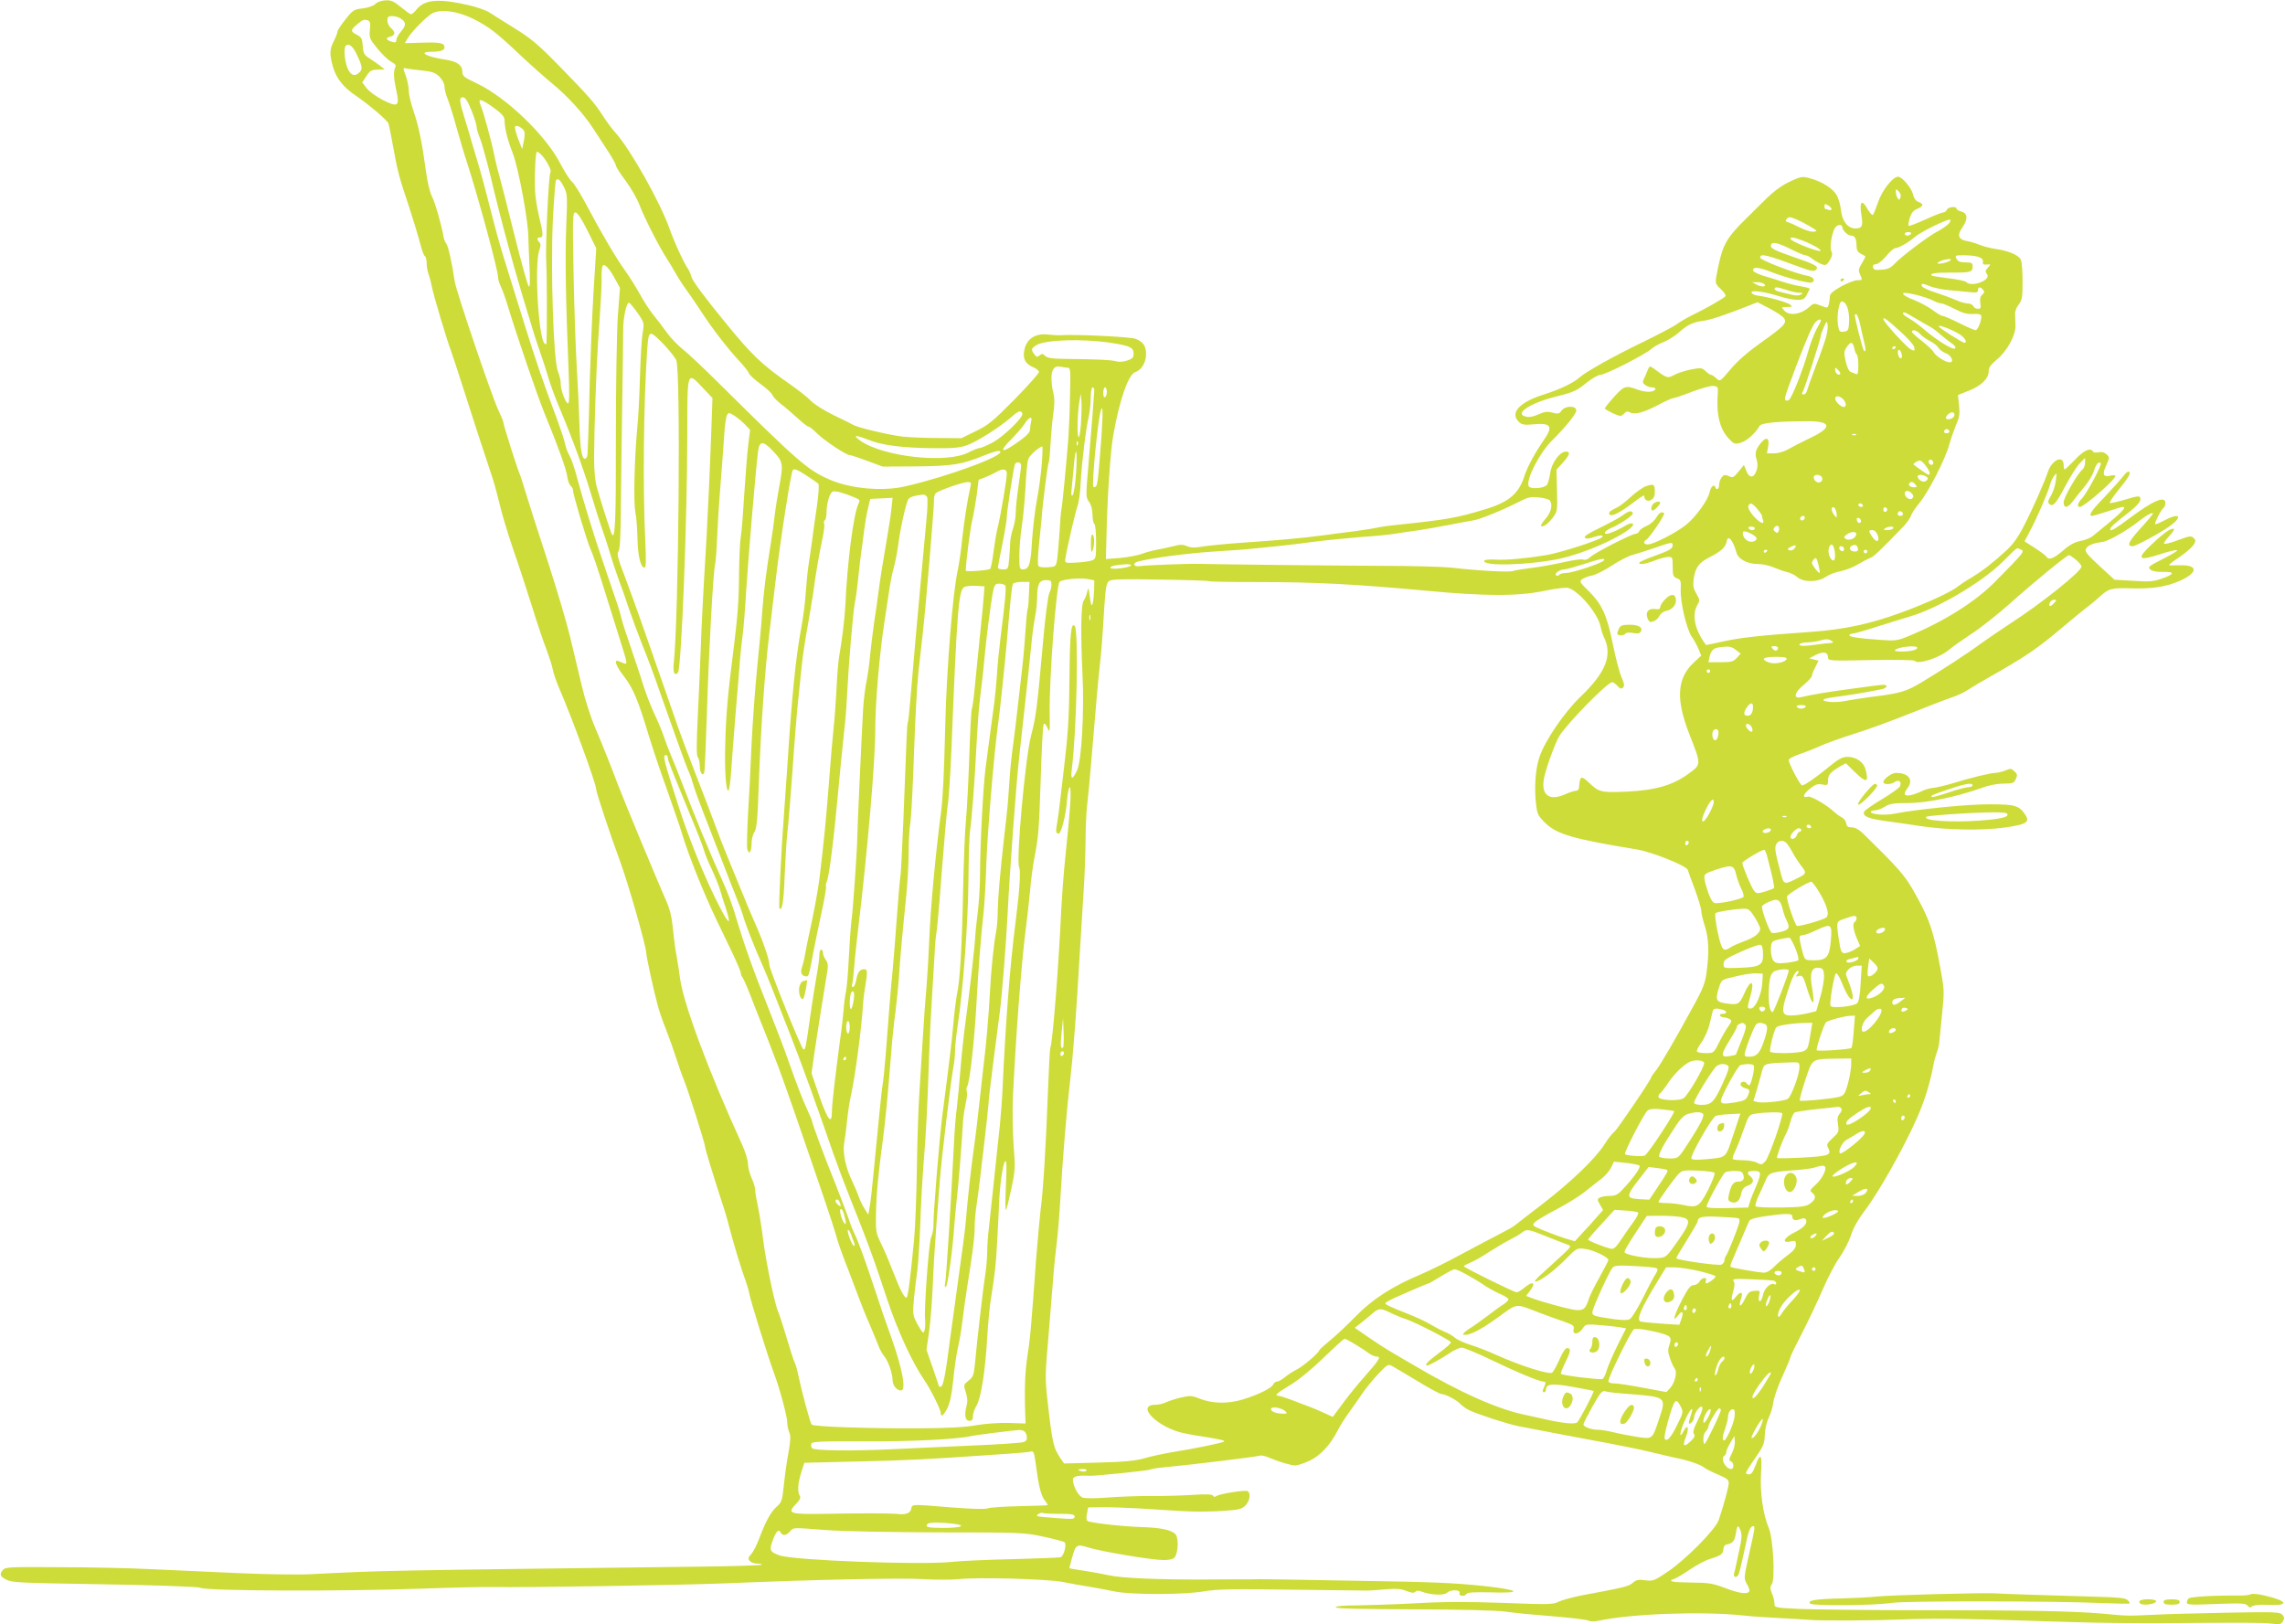 <?xml version="1.0" standalone="no"?>
<!DOCTYPE svg PUBLIC "-//W3C//DTD SVG 20010904//EN"
 "http://www.w3.org/TR/2001/REC-SVG-20010904/DTD/svg10.dtd">
<svg version="1.0" xmlns="http://www.w3.org/2000/svg"
 width="1280pt" height="910pt" viewBox="0 0 1280 910"
 preserveAspectRatio="xMidYMid meet">
<g transform="translate(0,910) scale(0.1,-0.1)"
fill="#cddc39" stroke="none">
<path d="M2103 9078 c-11 -11 -40 -21 -71 -25 -49 -5 -56 -10 -97 -62 -25 -31
-45 -62 -45 -69 0 -7 -9 -30 -20 -52 -24 -47 -25 -75 -4 -147 18 -61 56 -110
123 -156 79 -54 181 -141 187 -159 5 -17 11 -46 39 -198 8 -47 28 -123 44
-170 40 -118 89 -277 101 -327 6 -23 15 -45 20 -48 6 -3 10 -21 10 -40 0 -19
5 -46 11 -62 6 -15 14 -48 19 -73 8 -43 87 -308 108 -360 5 -14 38 -113 72
-220 55 -173 88 -274 158 -485 11 -33 29 -100 41 -150 11 -49 45 -162 75 -250
31 -88 78 -234 107 -325 28 -91 64 -198 80 -238 15 -40 31 -89 35 -110 3 -20
19 -66 34 -102 70 -160 210 -541 210 -573 0 -17 74 -240 135 -407 45 -121 145
-474 145 -508 0 -19 43 -217 65 -297 7 -27 27 -86 45 -130 17 -44 43 -116 57
-160 14 -44 34 -102 46 -130 24 -60 117 -354 117 -371 0 -11 41 -145 94 -309
15 -44 33 -105 40 -135 19 -76 70 -246 91 -300 9 -25 19 -58 22 -75 5 -35 103
-350 138 -445 34 -93 75 -246 75 -280 0 -16 5 -40 11 -54 9 -18 8 -45 -4 -113
-9 -48 -21 -131 -26 -183 -9 -87 -13 -97 -39 -120 -33 -28 -62 -81 -99 -179
-13 -36 -34 -76 -45 -88 -17 -19 -19 -25 -8 -38 7 -8 26 -15 43 -15 17 0 28
-3 24 -6 -3 -4 -165 -9 -359 -11 -1780 -22 -1747 -21 -2163 -42 -80 -4 -258
-1 -415 6 -151 7 -369 17 -485 22 -116 6 -346 11 -513 11 -284 2 -304 1 -317
-17 -19 -24 -14 -35 21 -53 32 -16 70 -18 499 -25 290 -4 575 -14 586 -20 29
-19 805 -21 1245 -5 164 6 344 10 399 9 149 -4 1046 10 1310 21 503 21 985 31
1100 23 66 -4 154 -4 195 0 108 12 501 1 585 -16 39 -8 104 -20 145 -26 41 -7
106 -19 144 -27 93 -19 388 -19 503 1 72 12 160 14 488 9 220 -3 411 -5 425
-5 14 0 60 3 102 7 59 5 86 3 116 -9 28 -11 42 -13 50 -5 8 8 19 8 39 0 48
-18 122 -21 138 -6 19 20 79 19 71 -1 -6 -18 29 -21 40 -4 4 8 47 10 132 8
185 -6 169 13 -30 35 -175 18 -273 23 -723 30 -159 3 -337 6 -395 7 -58 1
-123 2 -145 2 -22 -1 -58 -1 -80 -1 -22 0 -125 0 -230 -1 -254 -1 -468 8 -535
24 -30 7 -92 18 -137 25 -46 7 -83 13 -83 14 0 0 7 25 14 54 22 80 26 83 94
62 74 -23 356 -70 420 -70 32 0 54 5 62 15 20 24 23 107 6 128 -20 25 -82 39
-196 42 -102 3 -280 23 -298 34 -6 4 -8 20 -3 41 l7 35 74 1 c41 1 138 -3 215
-7 77 -5 187 -12 245 -15 58 -4 154 -3 214 1 96 6 112 10 133 31 24 24 31 68
12 80 -13 8 -159 -15 -176 -28 -7 -6 -14 -5 -18 3 -6 8 -38 9 -117 4 -60 -4
-166 -7 -236 -6 -70 0 -178 -4 -240 -9 -69 -5 -123 -5 -137 0 -25 9 -55 66
-55 101 0 18 29 25 90 21 32 -2 333 29 343 35 6 4 47 10 91 14 124 11 509 58
524 64 7 3 30 -2 50 -11 54 -23 124 -44 148 -44 12 0 47 11 77 25 62 29 118
88 160 170 14 28 43 73 64 102 21 29 54 76 73 104 19 29 60 79 90 111 51 54
57 57 78 45 12 -6 76 -45 142 -84 65 -40 126 -73 135 -73 22 0 88 -35 105 -55
8 -9 30 -25 49 -35 44 -22 219 -79 281 -91 25 -4 68 -13 95 -18 28 -6 163 -31
300 -57 138 -25 286 -55 330 -66 44 -11 109 -26 145 -34 76 -15 147 -39 168
-57 8 -6 42 -24 76 -38 52 -22 61 -30 60 -50 -2 -24 -29 -125 -56 -204 -17
-53 -187 -225 -290 -293 -72 -49 -80 -51 -123 -45 -37 5 -50 2 -68 -14 -21
-20 -46 -26 -292 -72 -49 -10 -105 -25 -123 -34 -29 -16 -55 -17 -310 -7 -202
7 -334 7 -487 -2 -115 -6 -265 -11 -333 -12 -80 0 -121 -4 -119 -11 3 -7 147
-10 438 -11 270 -1 464 -6 514 -13 44 -7 162 -18 263 -26 100 -8 191 -19 200
-24 11 -6 34 -6 57 -1 178 39 578 54 805 30 52 -6 147 -12 210 -15 63 -3 138
-8 165 -10 68 -6 364 -4 510 2 66 3 190 5 275 4 150 -2 217 -3 705 -19 127 -4
320 -6 430 -6 513 4 614 4 667 -2 50 -6 57 -4 67 14 9 16 7 24 -5 37 -15 14
-48 15 -313 10 -163 -3 -350 -8 -416 -12 -142 -6 -129 -7 -280 7 -166 14 -403
19 -1020 19 -291 0 -594 4 -672 7 -142 7 -143 7 -143 31 0 13 -6 38 -14 56
-11 27 -11 37 -1 51 20 27 8 259 -17 316 -32 75 -50 203 -43 308 7 104 -3 119
-31 42 -13 -35 -23 -50 -36 -50 -10 0 -18 4 -18 8 0 5 23 42 52 83 46 66 52
80 54 129 1 33 10 72 21 95 11 22 24 63 27 90 4 28 27 94 52 147 24 54 44 101
44 106 0 5 29 65 65 134 35 68 87 178 115 243 28 65 70 146 94 179 24 34 53
90 65 126 13 42 41 90 75 135 76 98 222 356 296 525 40 90 71 189 90 290 4 25
14 59 20 75 7 17 13 46 14 65 2 19 9 91 16 158 12 116 11 131 -10 245 -39 214
-61 279 -153 440 -48 84 -84 125 -279 316 -25 24 -47 36 -65 36 -21 0 -29 5
-31 23 -2 12 -13 27 -25 33 -12 6 -31 20 -42 30 -41 39 -129 90 -147 86 -33
-9 -29 11 9 43 31 25 44 30 71 25 30 -6 32 -4 32 23 0 31 15 47 67 78 l33 18
48 -47 c67 -66 83 -63 62 13 -11 42 -53 70 -102 70 -26 0 -49 -12 -99 -53 -76
-63 -140 -107 -154 -107 -11 0 -75 122 -75 143 0 6 26 20 58 31 31 10 84 31
117 46 33 15 121 47 195 70 74 23 216 75 315 115 99 39 203 80 232 89 29 10
68 28 88 42 20 13 73 45 118 70 206 117 268 159 410 279 66 55 131 109 146
119 14 11 42 34 61 51 52 48 66 52 175 49 119 -4 200 8 278 43 102 46 100 90
-4 86 -32 -1 -59 -1 -59 2 0 2 27 23 60 45 33 22 67 52 77 66 14 22 14 27 1
40 -13 13 -23 12 -87 -12 -39 -15 -75 -24 -78 -20 -4 3 9 22 27 41 18 19 31
37 28 41 -11 10 -54 -19 -123 -84 -89 -84 -79 -97 45 -57 49 16 92 26 96 22 3
-3 -33 -25 -81 -49 -79 -40 -85 -45 -69 -59 11 -9 37 -14 71 -13 68 2 65 -13
-8 -38 -45 -16 -71 -18 -159 -12 l-105 6 -85 78 c-73 68 -83 81 -74 97 12 19
36 29 95 38 34 5 141 67 204 118 38 30 75 50 75 40 0 -4 -32 -43 -71 -85 -66
-73 -77 -98 -43 -98 19 0 155 74 211 114 73 54 51 75 -32 31 -26 -14 -50 -24
-52 -21 -6 5 34 83 47 91 5 3 10 15 10 26 0 45 -69 15 -210 -91 -56 -43 -96
-67 -98 -60 -5 13 10 27 111 106 34 27 57 53 57 65 0 24 -7 24 -92 -2 -38 -11
-74 -19 -79 -17 -5 2 20 39 56 83 45 55 61 83 54 90 -8 7 -19 -1 -37 -25 -15
-19 -62 -71 -104 -116 -73 -75 -92 -104 -68 -104 5 0 44 11 86 25 42 14 80 25
85 25 27 0 -10 -36 -169 -164 -13 -10 -44 -23 -69 -27 -31 -6 -61 -22 -97 -54
-53 -45 -79 -55 -92 -34 -3 6 -33 28 -65 49 l-58 37 31 59 c39 72 102 220 112
259 4 16 14 38 23 49 14 20 15 18 9 -28 -3 -27 -16 -64 -27 -83 -16 -26 -19
-37 -10 -46 20 -20 40 3 92 103 28 52 63 108 80 125 l29 30 0 -26 c0 -15 -6
-32 -14 -39 -29 -23 -106 -158 -106 -184 0 -35 23 -33 50 4 12 16 40 52 64 80
24 28 48 68 55 90 12 40 27 57 39 45 8 -8 -74 -162 -104 -196 -26 -27 -31 -49
-13 -49 23 0 199 153 199 173 0 5 -13 6 -29 2 -40 -9 -46 7 -22 59 19 43 19
45 1 61 -13 12 -28 15 -44 11 -14 -3 -28 -2 -31 4 -15 24 -51 8 -101 -45 -29
-30 -55 -55 -58 -55 -3 0 -6 11 -6 25 0 58 -65 30 -88 -38 -19 -57 -86 -210
-134 -302 -33 -65 -61 -104 -100 -140 -79 -72 -132 -113 -195 -151 -31 -18
-63 -40 -72 -47 -35 -31 -183 -99 -327 -151 -169 -62 -317 -93 -499 -106 -284
-20 -386 -31 -484 -52 l-104 -22 -16 23 c-49 73 -62 150 -34 199 16 28 16 31
-4 65 -16 27 -20 45 -16 79 9 68 28 95 91 127 62 31 88 55 94 86 7 42 34 13
55 -60 10 -38 62 -65 123 -65 25 0 64 -9 86 -19 23 -10 57 -22 75 -26 19 -4
44 -17 57 -28 33 -30 116 -30 159 1 17 12 55 27 84 32 28 6 73 23 98 39 26 15
56 31 67 35 18 5 57 42 185 175 20 21 40 49 44 62 4 13 25 45 47 71 51 62 143
241 167 326 10 37 29 89 40 116 18 40 20 60 15 106 l-6 57 58 23 c71 27 114
69 114 109 0 22 11 37 44 65 59 48 108 138 106 191 -1 22 -2 52 -2 67 -1 14 9
38 21 53 18 24 21 41 21 126 0 54 -4 108 -9 122 -10 27 -68 52 -146 63 -27 4
-65 14 -85 22 -19 8 -50 18 -69 21 -52 9 -60 32 -27 79 32 47 28 78 -10 88
-13 3 -24 10 -24 15 0 15 -48 10 -54 -6 -3 -8 -12 -15 -20 -15 -8 0 -53 -18
-101 -40 -49 -22 -90 -38 -93 -35 -3 3 0 22 6 44 9 28 20 42 42 51 36 15 38
27 6 39 -15 6 -25 21 -30 42 -7 35 -61 99 -83 99 -30 0 -90 -76 -112 -142 -13
-37 -26 -70 -30 -72 -4 -3 -18 13 -31 35 -30 55 -45 39 -33 -35 11 -61 4 -76
-33 -76 -42 0 -74 39 -81 100 -3 30 -14 70 -25 88 -23 38 -84 76 -149 93 -43
12 -50 11 -114 -19 -48 -23 -90 -54 -146 -110 -43 -42 -86 -85 -96 -95 -109
-107 -132 -146 -158 -272 -20 -96 -20 -92 16 -126 17 -16 28 -33 25 -38 -7
-11 -116 -73 -191 -109 -27 -13 -64 -35 -82 -48 -17 -13 -105 -59 -195 -103
-156 -75 -316 -165 -348 -194 -33 -31 -113 -69 -201 -97 -139 -43 -194 -105
-139 -155 16 -15 31 -17 83 -12 96 9 109 -12 54 -90 -47 -67 -92 -151 -107
-198 -31 -100 -87 -148 -220 -188 -157 -48 -214 -58 -490 -87 -52 -5 -104 -13
-115 -16 -11 -3 -67 -12 -125 -20 -58 -7 -141 -18 -185 -24 -110 -15 -250 -27
-440 -40 -88 -6 -188 -16 -223 -21 -48 -9 -70 -8 -92 1 -23 10 -40 10 -73 1
-23 -6 -64 -15 -92 -20 -27 -5 -69 -16 -92 -25 -23 -8 -77 -18 -120 -22 l-78
-6 3 118 c4 214 22 487 38 574 34 196 85 343 123 355 35 11 61 54 61 101 0 46
-16 69 -59 86 -31 11 -332 26 -421 20 -14 -1 -45 1 -70 4 -65 7 -111 -19 -128
-72 -17 -55 -3 -90 43 -110 19 -8 35 -20 35 -28 0 -8 -62 -77 -137 -154 -122
-123 -147 -144 -218 -178 l-80 -39 -130 1 c-71 0 -161 4 -200 8 -73 9 -241 48
-272 64 -10 6 -61 31 -115 57 -53 26 -110 62 -126 80 -17 18 -70 60 -119 94
-156 109 -211 162 -350 332 -128 156 -194 245 -200 269 -3 14 -13 36 -23 50
-24 37 -74 146 -100 220 -51 146 -221 447 -301 535 -20 22 -52 65 -71 95 -47
73 -77 108 -243 278 -117 120 -158 155 -250 212 -60 38 -126 78 -145 91 -19
12 -69 29 -110 39 -168 39 -248 34 -294 -20 -13 -17 -28 -30 -33 -30 -5 0 -30
18 -57 40 -39 32 -55 40 -86 38 -23 -1 -47 -9 -57 -20z m547 -83 c89 -45 130
-76 271 -210 59 -55 135 -122 169 -150 89 -73 178 -170 233 -255 27 -41 66
-102 88 -135 21 -33 39 -65 39 -72 0 -7 24 -45 54 -85 30 -40 67 -104 81 -143
28 -72 110 -233 152 -296 13 -20 33 -54 46 -77 12 -22 42 -69 67 -103 25 -35
63 -91 85 -125 53 -82 141 -196 204 -264 28 -30 54 -62 56 -71 3 -9 32 -36 65
-60 33 -24 63 -51 66 -61 3 -9 24 -32 47 -50 23 -17 65 -54 94 -80 28 -26 56
-48 62 -48 6 0 27 -17 48 -38 39 -39 163 -122 184 -122 6 0 50 -14 97 -32 l87
-32 184 1 c207 2 261 11 380 60 58 23 87 31 94 24 24 -24 -293 -141 -533 -196
-125 -29 -302 -13 -418 36 -127 55 -175 96 -627 544 -83 83 -174 168 -202 190
-28 22 -68 64 -89 94 -22 30 -55 74 -75 98 -20 25 -54 77 -75 116 -22 39 -57
96 -79 126 -52 72 -136 214 -216 366 -35 66 -73 128 -85 137 -12 10 -42 57
-67 105 -82 157 -301 367 -464 445 -75 35 -83 42 -83 67 0 35 -28 56 -90 66
-114 17 -163 45 -81 45 49 0 71 8 71 25 0 24 -24 29 -123 26 l-99 -3 13 23
c20 38 112 131 144 146 51 23 139 10 225 -32z m-402 -1 c28 -20 28 -36 -3 -72
-14 -17 -25 -37 -25 -47 0 -12 -5 -15 -22 -10 -36 11 -41 22 -14 29 31 8 33
25 6 49 -11 9 -20 28 -20 42 0 21 5 25 28 25 15 0 38 -7 50 -16z m-185 -9 c10
-5 13 -18 9 -53 -4 -45 -1 -51 43 -105 25 -31 60 -64 76 -73 23 -11 29 -20 23
-32 -11 -25 -9 -59 6 -129 20 -89 9 -96 -76 -53 -36 19 -77 48 -90 66 l-25 32
23 35 c20 31 28 36 63 37 l40 1 -25 20 c-14 11 -41 30 -60 42 -31 20 -35 28
-38 70 -3 41 -7 49 -33 62 -37 19 -36 27 2 59 32 27 38 29 62 21z m-67 -185
c34 -71 36 -86 19 -104 -28 -28 -51 -19 -69 24 -16 41 -22 111 -9 124 16 16
39 -2 59 -44z m368 -95 c58 -6 74 -12 98 -35 16 -17 28 -39 28 -55 0 -14 8
-47 19 -73 10 -26 33 -99 50 -162 18 -63 43 -149 57 -190 65 -202 174 -603
174 -643 0 -12 7 -35 15 -51 8 -16 27 -67 41 -115 52 -170 164 -498 204 -596
78 -190 121 -310 127 -352 3 -24 12 -48 19 -54 8 -6 14 -18 14 -26 0 -25 81
-295 99 -332 10 -20 44 -119 75 -221 32 -102 73 -234 92 -294 39 -123 40 -130
19 -122 -8 3 -22 9 -30 12 -29 12 -15 -27 33 -89 50 -66 77 -131 136 -327 19
-63 64 -198 101 -300 36 -102 75 -214 85 -249 38 -125 119 -328 192 -481 28
-58 70 -146 94 -196 24 -51 44 -98 44 -106 0 -8 4 -18 9 -23 5 -6 26 -53 46
-105 20 -52 50 -129 67 -170 17 -41 40 -102 53 -135 12 -33 31 -80 40 -105 10
-25 45 -126 80 -225 160 -463 218 -635 236 -697 10 -38 30 -96 43 -130 14 -35
36 -94 51 -133 60 -160 70 -184 103 -260 19 -44 39 -94 46 -112 7 -18 20 -40
29 -51 21 -23 47 -96 47 -133 0 -30 23 -59 47 -59 30 0 10 114 -50 285 -32 88
-75 214 -96 280 -51 154 -93 272 -113 310 -8 17 -21 48 -28 70 -11 33 -69 186
-99 260 -38 92 -111 290 -111 300 0 5 -12 33 -26 64 -27 57 -63 151 -114 296
-15 44 -59 159 -97 255 -100 251 -142 370 -199 560 -14 47 -45 128 -69 180
-56 122 -154 359 -215 519 -26 69 -58 149 -70 176 -12 28 -30 75 -40 105 -10
30 -34 89 -54 130 -19 41 -45 107 -57 145 -12 39 -44 135 -71 215 -28 80 -54
161 -58 180 -10 42 -20 72 -83 255 -26 77 -52 154 -57 170 -5 17 -25 80 -44
140 -19 61 -46 155 -61 210 -14 55 -34 114 -44 131 -10 16 -21 46 -25 65 -3
19 -25 84 -47 144 -77 205 -119 329 -180 525 -33 107 -79 254 -101 325 -40
127 -57 189 -112 405 -15 58 -35 132 -45 165 -10 33 -26 87 -36 120 -9 33 -27
94 -40 135 -32 102 -35 125 -12 125 13 0 26 -20 48 -73 16 -40 29 -82 29 -93
0 -11 9 -41 20 -67 10 -26 38 -126 61 -222 56 -238 134 -523 204 -750 12 -41
30 -97 38 -125 9 -27 24 -75 35 -105 11 -30 30 -89 42 -130 12 -41 39 -115 60
-165 76 -180 139 -353 180 -490 23 -77 50 -162 60 -190 10 -27 31 -90 46 -140
14 -49 37 -117 49 -150 13 -33 39 -107 58 -165 20 -58 54 -150 76 -205 23 -55
66 -170 95 -255 90 -255 146 -413 163 -450 9 -19 21 -55 28 -80 7 -25 34 -99
60 -165 26 -66 69 -178 97 -250 27 -71 63 -164 80 -205 17 -41 34 -88 39 -105
10 -41 71 -196 107 -275 16 -36 44 -103 62 -150 18 -47 62 -158 97 -247 59
-150 147 -392 242 -668 21 -60 65 -177 98 -260 54 -134 95 -241 132 -345 7
-19 39 -114 71 -210 57 -172 140 -354 208 -452 36 -52 92 -166 92 -185 0 -26
17 -12 38 30 14 29 24 78 32 157 6 63 18 144 26 180 9 36 19 99 24 140 5 41
17 131 28 200 32 201 42 281 42 340 0 30 5 82 10 115 5 33 14 101 20 150 5 50
15 126 20 170 9 71 29 255 31 295 2 24 39 317 59 465 12 87 37 399 45 565 11
225 47 715 65 875 44 399 56 505 70 650 5 50 14 110 19 135 6 25 10 71 11 103
0 74 12 97 50 97 26 0 30 -4 30 -26 0 -14 -6 -35 -12 -47 -7 -12 -23 -134 -35
-272 -33 -367 -39 -420 -67 -525 -33 -127 -85 -705 -67 -739 10 -17 2 -136
-20 -306 -32 -249 -56 -566 -73 -935 -2 -52 -9 -144 -15 -205 -7 -60 -21 -195
-32 -300 -11 -104 -24 -226 -29 -271 -6 -44 -10 -107 -10 -140 0 -32 -5 -86
-10 -119 -10 -59 -47 -375 -59 -509 -6 -60 -10 -71 -36 -91 -28 -23 -28 -24
-15 -65 10 -30 11 -52 4 -78 -13 -52 -7 -82 17 -82 14 0 19 7 19 26 0 15 9 41
20 59 25 41 49 189 60 380 5 83 14 178 20 212 24 152 29 196 36 328 4 77 9
167 10 200 3 101 21 236 34 248 9 9 10 -20 5 -133 -4 -80 -4 -142 0 -138 4 3
17 56 30 117 22 103 23 120 13 243 -5 73 -7 194 -4 268 15 326 48 761 71 935
8 61 19 161 25 222 5 62 16 145 24 185 24 123 26 151 36 449 5 159 12 295 16
301 5 8 12 2 20 -17 15 -34 16 -29 14 79 -3 191 37 721 56 737 17 14 114 23
158 15 l36 -7 -1 -52 c-1 -29 -4 -63 -8 -77 -6 -20 -9 -14 -16 35 -7 55 -9 58
-15 28 -4 -18 -13 -39 -19 -47 -16 -19 -18 -188 -7 -416 10 -209 -5 -484 -31
-537 -26 -55 -37 -52 -29 8 28 221 39 780 16 803 -20 20 -27 -47 -29 -284 -2
-232 -8 -320 -30 -505 -5 -44 -15 -125 -21 -180 -6 -55 -15 -119 -19 -142 -8
-41 -6 -53 10 -53 13 0 39 99 45 175 10 111 26 115 20 5 -6 -89 -10 -136 -35
-380 -5 -52 -12 -153 -16 -225 -14 -308 -49 -758 -62 -778 -2 -4 -8 -116 -13
-250 -11 -299 -27 -558 -41 -657 -5 -41 -16 -165 -25 -275 -28 -388 -34 -451
-49 -545 -13 -87 -17 -176 -12 -320 l2 -55 -90 3 c-54 2 -127 -3 -183 -12 -65
-12 -159 -17 -325 -18 -293 -1 -588 9 -600 21 -9 9 -57 189 -78 289 -4 23 -13
50 -18 60 -5 10 -26 74 -46 142 -20 68 -41 131 -45 139 -18 34 -70 283 -85
406 -9 72 -23 159 -31 195 -8 36 -14 75 -14 86 0 12 -9 41 -20 65 -11 24 -20
60 -20 79 0 19 -15 68 -34 110 -185 404 -326 783 -346 925 -6 44 -15 103 -20
130 -6 28 -15 95 -20 149 -8 77 -18 116 -45 175 -41 93 -228 542 -260 626 -40
106 -92 238 -135 338 -23 54 -55 156 -71 225 -17 70 -46 192 -65 272 -19 80
-75 269 -124 420 -50 151 -104 322 -122 380 -17 58 -35 112 -39 120 -10 21
-89 269 -89 282 0 6 -13 38 -29 72 -37 78 -237 668 -244 721 -15 102 -36 197
-47 210 -6 8 -13 24 -15 37 -11 64 -47 193 -66 229 -12 24 -26 85 -34 147 -21
155 -40 247 -69 331 -14 41 -26 91 -26 111 0 21 -7 57 -15 80 -19 53 -19 52 3
46 9 -2 48 -7 86 -11z m401 -208 c44 -32 60 -49 61 -67 1 -50 16 -111 46 -187
34 -90 90 -393 88 -483 0 -14 3 -81 6 -150 4 -87 3 -122 -4 -115 -6 6 -43 138
-82 295 -39 157 -77 305 -84 330 -8 25 -19 72 -26 105 -16 81 -60 243 -77 283
-18 44 -3 42 72 -11z m172 -133 c3 -8 2 -34 -3 -57 l-9 -42 -23 58 c-12 33
-20 63 -16 68 7 12 43 -8 51 -27z m100 -136 c26 -29 54 -84 47 -91 -11 -10
-30 -431 -24 -512 4 -61 5 -387 1 -450 -1 -5 -5 -5 -11 1 -34 34 -57 443 -29
523 9 24 9 35 0 44 -15 15 -14 27 4 27 20 0 19 18 -6 120 -11 47 -21 112 -22
145 -3 102 3 215 11 215 5 0 18 -10 29 -22z m123 -178 c18 -35 19 -51 12 -216
-7 -174 -3 -423 13 -806 5 -131 5 -188 -3 -188 -13 0 -42 77 -41 110 1 14 -6
45 -16 70 -25 66 -41 565 -28 848 6 115 14 215 17 221 10 16 24 5 46 -39z
m7486 -56 c-6 -16 -8 -16 -16 -4 -6 8 -10 24 -10 35 0 18 1 18 16 3 10 -10 14
-23 10 -34z m-386 -65 c0 -6 -7 -8 -16 -5 -9 3 -18 6 -20 6 -2 0 -4 7 -4 15 0
13 4 14 20 5 11 -6 20 -16 20 -21z m-6970 -119 l50 -101 -15 -242 c-8 -133
-17 -354 -21 -492 -3 -137 -7 -284 -9 -325 -2 -41 -4 -85 -4 -97 -1 -13 -7
-23 -15 -23 -18 0 -27 64 -31 215 -2 66 -8 199 -14 295 -6 96 -14 331 -18 523
-6 319 -5 347 10 347 11 0 34 -34 67 -100z m6850 21 c41 -24 43 -26 20 -29
-13 -2 -47 8 -75 22 -27 14 -58 28 -69 31 -14 4 -16 8 -7 19 11 12 17 12 49
-1 20 -8 57 -27 82 -42z m769 9 c-13 -11 -40 -29 -60 -39 -52 -28 -199 -139
-234 -177 -24 -25 -40 -33 -75 -35 -36 -3 -45 -1 -48 14 -2 11 3 17 17 17 11
0 35 19 57 45 20 25 43 45 52 45 17 0 77 34 108 62 33 29 188 105 198 97 5 -5
-1 -17 -15 -29z m-589 -12 c0 -18 31 -48 50 -48 21 0 30 -19 30 -60 0 -20 7
-33 23 -41 12 -6 24 -13 26 -15 2 -2 -7 -19 -19 -39 -19 -30 -21 -41 -11 -61
15 -34 15 -34 -16 -34 -14 0 -55 -16 -90 -35 -47 -27 -63 -41 -63 -58 0 -12
-3 -32 -6 -43 -6 -21 -7 -21 -45 -6 -37 14 -40 14 -62 -6 -47 -44 -113 -54
-142 -22 -18 20 -17 20 16 20 31 1 32 2 16 14 -19 14 -128 44 -182 50 -16 2
-31 9 -33 16 -6 17 69 7 156 -20 35 -11 81 -20 101 -20 31 0 40 5 52 28 7 15
15 30 17 33 1 4 -19 10 -45 14 -26 4 -73 15 -103 25 -30 10 -81 26 -112 35
-34 11 -58 23 -58 31 0 21 34 17 103 -10 75 -30 207 -64 225 -59 24 9 12 31
-20 37 -71 13 -268 89 -268 102 0 26 30 19 222 -52 62 -23 80 -26 90 -16 19
19 3 28 -130 74 -95 33 -122 46 -122 60 0 27 32 22 110 -17 38 -19 76 -35 83
-35 8 0 26 -9 39 -20 14 -11 38 -24 52 -30 24 -9 28 -6 46 22 14 24 16 36 9
50 -12 22 4 112 23 135 13 16 38 17 38 1z m385 -38 c-3 -5 -13 -10 -21 -10 -8
0 -14 5 -14 10 0 6 9 10 21 10 11 0 17 -4 14 -10z m-604 -39 c52 -20 104 -50
97 -56 -10 -10 -168 53 -168 67 0 12 15 10 71 -11z m984 -91 c17 -6 25 -16 23
-27 -2 -14 3 -17 21 -15 24 2 24 2 6 -18 -14 -16 -15 -22 -5 -35 28 -33 -84
-77 -116 -45 -6 6 -50 15 -100 21 -49 6 -91 13 -93 15 -13 12 19 17 102 17
115 -1 127 2 127 33 0 21 -4 24 -40 24 -29 0 -42 5 -50 20 -10 19 -8 20 44 20
30 0 66 -4 81 -10z m-160 -19 c-14 -13 -83 -26 -70 -13 10 10 37 19 65 21 8 1
10 -2 5 -8z m-7480 -103 l28 -51 -12 -156 c-6 -89 -11 -380 -11 -679 1 -464
-4 -577 -22 -546 -7 12 -63 186 -83 259 -12 41 -17 97 -17 175 1 179 12 481
22 640 17 249 22 334 20 378 0 23 2 47 6 53 9 15 37 -13 69 -73z m6434 -27
c25 -16 -8 -22 -36 -7 l-28 15 25 0 c14 1 31 -3 39 -8z m936 -16 c19 -7 63
-17 98 -20 34 -3 86 -8 115 -11 43 -5 52 -3 52 10 0 20 14 21 29 2 9 -10 7
-17 -5 -27 -11 -9 -14 -23 -11 -46 5 -28 3 -33 -14 -33 -11 0 -22 7 -25 15 -4
8 -17 15 -31 15 -13 0 -43 8 -66 19 -23 10 -74 29 -114 42 -40 12 -75 29 -77
36 -7 17 6 16 49 -2z m-805 -20 c23 -8 54 -15 69 -15 22 -1 23 -2 9 -10 -11
-7 -31 -7 -60 1 -24 5 -53 13 -65 16 -25 6 -31 23 -9 23 7 0 33 -7 56 -15z
m823 -61 c16 -8 35 -14 43 -14 8 0 41 -14 74 -31 44 -23 70 -30 101 -28 27 2
44 -1 47 -9 6 -18 -18 -82 -31 -82 -7 0 -48 18 -92 40 -44 22 -86 40 -93 40
-7 0 -33 15 -57 34 -25 18 -72 43 -105 56 -33 12 -60 28 -60 35 0 14 121 -14
173 -41z m-7261 -68 c37 -53 37 -55 28 -112 -6 -33 -12 -142 -15 -244 -3 -102
-9 -230 -15 -285 -16 -172 -22 -416 -11 -473 6 -30 11 -97 12 -150 2 -97 18
-162 39 -162 9 0 10 39 5 143 -15 303 -10 778 11 1085 5 69 9 82 23 82 17 0
117 -105 139 -147 26 -48 14 -1443 -14 -1700 -5 -51 5 -74 24 -50 19 24 52
855 52 1333 0 363 -2 356 89 259 l52 -55 -6 -172 c-3 -95 -10 -249 -14 -343
-5 -93 -9 -183 -10 -200 0 -16 -3 -68 -6 -115 -15 -244 -26 -460 -30 -585 -3
-77 -10 -241 -16 -364 -8 -162 -8 -226 0 -234 6 -6 11 -28 11 -48 0 -38 16
-61 25 -37 3 7 9 157 15 333 10 334 35 792 46 835 3 14 8 70 10 125 2 55 10
192 19 305 9 113 19 246 22 295 3 50 10 98 15 108 9 17 10 17 39 0 16 -10 43
-32 60 -49 l31 -32 -11 -88 c-6 -49 -15 -172 -22 -274 -6 -102 -14 -207 -19
-235 -5 -27 -9 -120 -10 -205 -1 -162 -8 -244 -33 -445 -29 -223 -40 -349 -44
-499 -5 -155 3 -276 17 -276 4 0 11 44 15 98 3 53 15 201 25 327 11 127 22
264 25 305 3 41 10 104 15 140 5 36 14 148 20 250 10 164 52 664 66 778 8 64
28 65 85 4 56 -58 58 -72 34 -199 -8 -43 -20 -114 -25 -158 -5 -44 -14 -109
-20 -145 -30 -186 -42 -286 -50 -395 -4 -66 -18 -210 -29 -320 -11 -110 -25
-301 -31 -425 -5 -124 -14 -301 -20 -395 -5 -93 -7 -179 -4 -192 9 -35 24 -17
24 30 0 24 7 53 16 65 13 19 18 71 25 280 12 323 34 630 59 837 11 88 26 216
34 285 25 217 86 613 97 626 8 10 24 4 72 -27 34 -22 66 -44 71 -49 5 -5 2
-58 -8 -127 -10 -65 -22 -152 -27 -193 -6 -41 -14 -100 -19 -130 -5 -30 -12
-100 -16 -155 -3 -55 -15 -147 -26 -205 -30 -160 -53 -383 -78 -780 -6 -91
-15 -219 -20 -285 -13 -164 -29 -499 -24 -504 15 -16 24 35 29 174 4 88 10
198 15 245 6 47 19 209 30 360 10 151 24 320 30 375 6 55 15 143 20 195 5 52
20 156 34 230 13 74 27 158 31 185 10 83 36 236 52 307 8 38 13 75 10 83 -4 8
-2 17 3 20 6 4 10 23 10 43 0 51 18 112 35 118 14 6 60 -7 123 -33 28 -12 31
-16 22 -33 -28 -53 -64 -326 -75 -580 -3 -61 -20 -200 -34 -276 -5 -27 -12
-110 -15 -184 -4 -74 -11 -171 -16 -215 -5 -44 -16 -174 -25 -290 -14 -190
-31 -366 -55 -560 -8 -66 -35 -208 -60 -320 -6 -27 -15 -72 -20 -100 -4 -27
-13 -62 -18 -76 -11 -28 0 -49 25 -49 13 0 14 0 38 130 9 47 30 147 46 223 17
76 28 143 26 150 -2 7 0 20 5 29 5 10 15 68 23 130 14 103 24 199 56 538 6 63
15 147 19 185 5 39 12 124 15 190 9 177 33 463 44 520 6 28 15 95 20 150 6 55
13 116 16 135 3 19 10 71 15 115 6 44 16 103 23 130 l12 50 63 3 62 3 -6 -58
c-3 -32 -15 -110 -26 -173 -23 -133 -37 -220 -48 -305 -4 -33 -15 -108 -24
-167 -8 -58 -18 -139 -22 -180 -3 -40 -12 -103 -19 -140 -8 -37 -17 -109 -20
-160 -6 -101 -34 -703 -33 -728 0 -49 -24 -405 -32 -455 -4 -33 -11 -127 -15
-210 -4 -82 -11 -168 -16 -190 -5 -22 -11 -67 -13 -100 -3 -33 -11 -109 -20
-170 -29 -217 -46 -365 -46 -405 0 -75 -24 -44 -70 88 l-44 129 16 114 c19
127 53 342 69 436 9 52 9 65 -5 85 -9 12 -16 30 -16 40 0 10 -4 18 -10 18 -5
0 -10 -13 -10 -30 0 -16 -6 -65 -14 -107 -8 -43 -24 -145 -36 -228 -26 -185
-28 -195 -39 -195 -10 0 -191 449 -191 474 0 27 -29 114 -64 196 -18 41 -42
98 -54 125 -116 282 -148 360 -177 439 -18 50 -70 186 -115 301 -45 116 -92
242 -105 280 -13 39 -43 124 -66 190 -23 66 -73 208 -110 315 -37 107 -90 254
-117 325 -41 106 -48 133 -38 145 9 11 13 82 14 260 1 135 5 403 8 595 3 193
5 368 5 390 -1 60 19 154 33 149 6 -3 28 -29 48 -58z m6422 -29 c17 -26 1 -44
-126 -134 -76 -54 -136 -106 -174 -152 -59 -70 -59 -70 -80 -50 -11 10 -24 19
-29 19 -5 0 -19 9 -31 21 -20 19 -27 19 -77 10 -31 -6 -74 -19 -95 -30 -42
-22 -42 -22 -119 35 -22 15 -23 15 -34 -12 -6 -16 -16 -38 -21 -48 -8 -15 -6
-23 8 -33 10 -7 26 -13 35 -13 31 0 30 -17 -2 -24 -17 -3 -47 1 -72 10 -69 26
-78 24 -135 -39 -28 -31 -52 -61 -52 -65 1 -8 71 -42 87 -42 6 0 16 7 23 15 9
10 17 12 30 5 27 -15 76 -2 158 41 41 22 80 39 87 39 7 0 54 16 105 36 51 19
104 34 119 32 22 -3 26 -7 24 -33 -10 -123 9 -206 60 -261 30 -32 34 -34 69
-24 33 9 82 54 105 94 9 17 105 26 267 26 134 1 142 -33 24 -90 -46 -22 -103
-51 -127 -65 -26 -15 -60 -25 -83 -25 l-40 0 7 40 c8 45 -9 55 -37 23 -32 -37
-40 -62 -28 -97 7 -23 7 -41 -1 -64 -14 -42 -41 -42 -57 1 l-13 32 -30 -37
c-28 -34 -32 -36 -56 -25 -21 9 -27 8 -39 -8 -8 -10 -14 -29 -14 -42 0 -24
-15 -32 -22 -11 -6 18 -25 1 -31 -29 -9 -45 -79 -141 -133 -184 -55 -44 -182
-109 -213 -109 -24 0 -28 15 -8 27 19 12 106 141 99 147 -12 13 -28 4 -44 -24
-10 -17 -34 -38 -53 -46 -20 -8 -38 -21 -42 -29 -3 -8 -11 -15 -19 -15 -22 0
-237 -110 -257 -132 -12 -12 -26 -17 -38 -13 -10 4 -58 -3 -107 -14 -48 -11
-127 -26 -177 -32 -49 -6 -99 -14 -110 -18 -21 -8 -201 2 -345 19 -47 5 -222
10 -390 10 -282 1 -892 8 -1020 11 -58 2 -298 -7 -339 -13 -33 -4 -38 18 -6
26 82 21 273 46 425 56 96 6 193 13 215 16 22 2 85 9 140 14 55 6 152 17 215
26 63 8 176 19 250 25 74 5 162 13 195 19 33 5 92 14 130 19 39 6 115 19 170
30 55 11 118 22 140 26 38 6 165 58 267 110 39 20 56 23 100 18 29 -3 56 -11
60 -17 17 -25 7 -66 -23 -101 -18 -20 -29 -38 -27 -41 10 -10 38 9 65 44 27
36 28 39 25 154 l-3 117 36 39 c39 44 44 62 16 62 -33 0 -80 -64 -87 -120 -4
-27 -12 -57 -18 -66 -16 -21 -96 -26 -103 -7 -15 38 62 187 131 255 73 72 136
149 136 168 0 29 -63 28 -83 -1 -13 -18 -20 -19 -50 -11 -28 8 -44 6 -78 -9
-28 -13 -53 -18 -71 -13 -69 15 21 75 167 112 98 24 118 33 169 75 32 26 68
47 81 47 27 0 248 112 285 145 14 12 45 30 70 39 24 10 61 33 82 51 48 44 83
61 141 68 42 6 118 31 257 86 l45 18 69 -36 c38 -20 74 -44 80 -54z m356 56
c7 -21 10 -58 8 -83 -3 -40 -6 -45 -29 -48 -24 -3 -27 1 -33 36 -5 36 -2 83
10 120 8 26 33 11 44 -25z m379 -56 c29 -17 65 -38 80 -46 14 -7 40 -26 56
-41 17 -15 45 -37 63 -50 22 -14 30 -26 24 -32 -11 -11 -101 44 -172 105 -25
22 -62 49 -82 61 -35 19 -49 36 -30 36 4 0 31 -15 61 -33z m-309 -34 c7 -32
16 -74 21 -93 12 -46 12 -67 0 -54 -7 7 -51 180 -51 200 0 2 4 4 8 4 5 0 15
-26 22 -57z m226 -41 c40 -35 74 -74 77 -87 4 -22 2 -23 -20 -12 -25 14 -153
154 -153 169 0 14 18 1 96 -70z m-446 61 c0 -3 -11 -25 -24 -47 -13 -23 -35
-81 -49 -131 -23 -82 -69 -203 -97 -254 -5 -11 -16 -18 -24 -15 -14 5 -14 7
58 199 51 135 88 220 104 238 15 17 32 23 32 10z m29 -92 c-7 -25 -32 -98 -57
-161 -24 -63 -46 -125 -49 -137 -3 -13 -12 -23 -19 -23 -11 0 -12 5 -4 18 11
21 100 296 100 312 0 6 8 27 17 48 15 34 17 35 21 13 2 -13 -2 -45 -9 -70z
m744 19 c32 -19 51 -50 31 -50 -12 0 -144 84 -144 92 0 10 67 -15 113 -42z
m-217 -1 c10 -12 36 -30 56 -40 21 -11 42 -28 47 -38 6 -10 24 -23 39 -29 33
-11 51 -52 24 -52 -24 0 -79 35 -91 58 -5 10 -35 38 -65 62 -31 23 -56 46 -56
51 0 16 27 9 46 -12z m-4531 -50 c104 -16 125 -26 125 -59 0 -24 -6 -30 -36
-40 -20 -7 -47 -9 -62 -4 -31 8 -96 11 -264 13 -92 1 -120 4 -133 17 -13 13
-18 14 -31 3 -14 -11 -18 -10 -30 6 -19 26 -18 32 9 50 49 32 259 39 422 14z
m4162 -29 c3 -17 10 -33 14 -36 5 -3 9 -30 9 -60 0 -41 -3 -54 -12 -50 -7 3
-21 9 -30 12 -11 4 -21 26 -29 60 -10 46 -10 56 5 78 22 34 35 33 43 -4z m233
6 c0 -3 -4 -8 -10 -11 -5 -3 -10 -1 -10 4 0 6 5 11 10 11 6 0 10 -2 10 -4z
m33 -41 c3 -16 0 -24 -7 -22 -14 4 -21 47 -8 47 5 0 12 -11 15 -25z m-4671
-75 c14 0 16 -16 12 -152 -1 -84 -6 -191 -9 -238 -9 -122 -35 -392 -40 -410
-2 -8 -7 -64 -10 -125 -4 -60 -10 -128 -13 -150 -7 -39 -8 -40 -51 -43 -24 -2
-48 1 -53 6 -6 6 -5 47 1 108 6 55 13 126 16 160 6 89 34 304 40 314 3 4 7 52
10 106 3 55 10 131 16 171 7 51 7 83 0 110 -6 21 -11 59 -11 85 0 51 18 72 55
63 11 -3 27 -5 37 -5z m4326 -36 c-10 -10 -28 6 -28 24 0 15 1 15 17 -1 9 -9
14 -19 11 -23z m-4178 -91 c-1 -24 -17 -234 -34 -433 -14 -159 -14 -166 5
-192 12 -17 19 -44 19 -72 0 -25 5 -48 10 -51 6 -3 10 -49 10 -101 0 -91 -1
-95 -24 -104 -14 -5 -53 -10 -88 -12 -62 -3 -63 -3 -60 22 6 46 54 255 68 295
8 22 16 83 18 135 5 101 29 301 46 372 5 24 10 69 10 101 0 31 5 57 10 57 6 0
10 -8 10 -17z m70 -7 c0 -14 -4 -28 -10 -31 -6 -4 -10 7 -10 24 0 17 5 31 10
31 6 0 10 -11 10 -24z m-145 -186 c-5 -55 -10 -78 -15 -65 -8 21 -3 147 8 205
l6 35 4 -45 c2 -25 0 -83 -3 -130z m4269 144 c19 -18 21 -44 4 -44 -16 0 -48
31 -48 47 0 18 25 17 44 -3z m-4154 -210 c-17 -230 -22 -274 -32 -280 -5 -3
-11 -4 -13 -2 -11 10 24 368 41 427 12 40 13 -12 4 -145z m-443 129 c7 -20
-105 -129 -165 -161 -33 -18 -66 -32 -74 -32 -8 0 -36 -11 -61 -24 -122 -65
-480 -26 -609 66 -44 31 -26 33 44 5 78 -32 191 -46 368 -48 105 -1 146 2 185
16 56 19 189 104 250 158 40 36 55 41 62 20z m5221 -10 c-2 -10 -13 -19 -26
-21 -24 -4 -29 7 -10 26 18 18 40 15 36 -5z m-5172 -35 c-3 -13 -6 -33 -6 -45
0 -16 -19 -35 -64 -67 -99 -71 -117 -61 -35 19 27 28 59 65 70 83 24 37 44 43
35 10z m5144 -57 c0 -4 -7 -8 -15 -8 -16 0 -20 9 -9 20 8 8 24 -1 24 -12z
m-523 -17 c-3 -3 -12 -4 -19 -1 -8 3 -5 6 6 6 11 1 17 -2 13 -5z m-4360 -56
c-3 -8 -6 -5 -6 6 -1 11 2 17 5 13 3 -3 4 -12 1 -19z m-201 -105 c-4 -54 -16
-144 -27 -201 -11 -57 -23 -161 -28 -232 -7 -132 -16 -160 -52 -160 -17 0 -19
8 -19 75 0 41 6 117 14 168 8 50 17 151 21 222 3 72 10 141 16 155 8 20 60 67
78 69 2 1 1 -43 -3 -96z m192 -50 c-4 -64 -13 -121 -19 -127 -8 -8 -10 3 -5
44 3 30 8 88 12 128 11 117 20 82 12 -45z m4801 48 c-3 -6 -10 -7 -18 -2 -7 5
-10 14 -6 21 9 14 29 -2 24 -19z m-41 -11 c22 -29 28 -50 15 -50 -5 0 -54 34
-83 57 -6 5 22 23 36 23 5 0 20 -13 32 -30z m-5068 2 c0 -10 -7 -63 -15 -118
-8 -54 -15 -120 -15 -145 0 -26 -7 -66 -15 -89 -8 -24 -16 -59 -16 -79 -1 -20
-3 -62 -6 -93 -5 -56 -6 -58 -34 -58 -16 0 -29 4 -29 9 0 6 11 65 25 133 14
68 25 136 25 153 0 30 37 269 45 293 7 19 35 14 35 -6z m-80 -46 c0 -30 -35
-236 -50 -296 -7 -25 -17 -86 -24 -137 -6 -51 -15 -95 -19 -100 -9 -8 -137
-18 -137 -10 0 40 24 227 34 272 8 33 20 100 27 149 l11 88 37 14 c20 8 47 21
61 29 38 22 60 19 60 -9z m4567 -22 c3 -9 0 -20 -8 -24 -15 -10 -39 6 -39 26
0 19 39 18 47 -2z m583 6 c12 -7 12 -12 2 -22 -14 -14 -42 -2 -50 20 -4 14 27
16 48 2z m-5354 -57 c-19 -87 -35 -192 -46 -293 -6 -63 -18 -142 -25 -175 -28
-124 -63 -561 -70 -870 -7 -286 -13 -401 -24 -490 -30 -221 -60 -550 -66 -720
-3 -77 -10 -192 -15 -255 -6 -63 -15 -187 -20 -275 -5 -88 -14 -232 -20 -320
-6 -88 -12 -279 -14 -425 -2 -146 -9 -321 -15 -390 -22 -228 -35 -330 -43
-330 -13 0 -35 42 -73 140 -20 52 -50 124 -68 160 -30 62 -32 70 -30 170 2
108 13 226 38 410 15 111 29 261 46 475 5 72 16 182 25 245 8 63 16 147 19
185 5 93 23 287 41 460 8 77 14 189 14 249 0 60 4 137 10 170 5 34 14 207 20
386 6 179 17 384 25 455 8 72 19 173 25 225 17 151 63 702 62 736 -1 18 4 36
11 42 19 15 149 61 176 61 20 1 23 -2 17 -26z m5294 12 c10 -13 9 -15 -8 -15
-22 0 -36 13 -25 24 10 10 20 7 33 -9z m-20 -50 c10 -12 10 -19 2 -27 -13 -13
-42 6 -42 28 0 19 24 18 40 -1z m-5516 -21 c3 -9 2 -64 -4 -123 -5 -58 -17
-180 -25 -271 -20 -214 -52 -571 -65 -734 -6 -71 -12 -132 -15 -135 -4 -7 -7
-89 -25 -556 -6 -148 -13 -281 -15 -295 -3 -14 -12 -115 -20 -225 -8 -110 -19
-252 -25 -315 -11 -111 -18 -198 -39 -475 -6 -71 -13 -141 -16 -155 -5 -26
-24 -214 -51 -495 -8 -88 -18 -178 -23 -200 l-7 -40 -22 35 c-12 19 -27 51
-33 70 -7 19 -22 55 -34 80 -37 74 -56 163 -46 217 5 27 12 82 16 123 4 41 13
104 21 139 25 112 61 385 69 521 1 19 5 51 8 70 18 106 18 120 -2 120 -25 0
-37 -17 -45 -62 -4 -21 -12 -38 -18 -38 -5 0 -8 6 -5 14 3 7 8 51 12 97 3 46
13 138 21 204 53 440 98 957 97 1130 0 145 24 426 52 605 7 47 18 121 25 165
6 44 18 104 26 132 8 29 19 83 24 120 14 109 47 252 59 267 11 13 34 20 82 25
9 0 20 -6 23 -15z m4650 -65 c14 -17 26 -34 26 -39 0 -5 3 -15 6 -24 11 -30
-20 -15 -55 25 -19 23 -31 45 -27 54 8 22 21 18 50 -16z m591 21 c3 -5 -1 -10
-9 -10 -9 0 -16 5 -16 10 0 6 4 10 9 10 6 0 13 -4 16 -10z m-147 -46 c2 -28 2
-28 -13 -10 -18 24 -20 49 -2 44 6 -3 13 -18 15 -34z m284 21 c0 -5 -5 -11
-11 -13 -6 -2 -11 4 -11 13 0 9 5 15 11 13 6 -2 11 -8 11 -13z m88 -26 c0 -5
-7 -9 -15 -9 -15 0 -20 12 -9 23 8 8 24 -1 24 -14z m-550 -17 c0 -13 -12 -22
-22 -16 -10 6 -1 24 13 24 5 0 9 -4 9 -8z m315 -20 c0 -18 -20 -15 -23 4 -3
10 1 15 10 12 7 -3 13 -10 13 -16z m-461 -56 c-5 -13 -9 -14 -20 -5 -11 9 -12
15 -3 26 15 17 32 2 23 -21z m-134 14 c0 -5 -6 -10 -14 -10 -8 0 -18 5 -21 10
-3 6 3 10 14 10 12 0 21 -4 21 -10z m775 0 c-3 -5 -18 -10 -33 -10 -21 0 -24
2 -12 10 20 13 53 13 45 0z m-765 -56 c0 -17 -29 -25 -50 -14 -20 11 -33 37
-25 51 7 11 74 -22 75 -37z m679 16 c13 -38 -9 -42 -33 -5 -20 31 -20 35 3 35
12 0 23 -11 30 -30z m-121 4 c-4 -21 -40 -35 -59 -23 -12 8 -11 12 5 24 27 20
58 19 54 -1z m-1028 -58 c0 -20 -17 -30 -103 -61 -43 -15 -80 -32 -83 -36 -9
-15 33 -10 86 11 28 11 62 20 75 20 24 0 25 -3 25 -55 0 -49 3 -57 24 -65 21
-8 23 -14 21 -62 -3 -70 32 -220 61 -264 14 -19 31 -51 39 -71 l15 -36 -44
-41 c-92 -87 -99 -204 -23 -398 68 -173 68 -170 -3 -222 -89 -65 -184 -93
-347 -101 -147 -6 -155 -4 -215 53 -40 38 -48 34 -52 -23 0 -16 -7 -25 -17
-25 -9 0 -38 -9 -64 -21 -89 -39 -135 -1 -115 95 11 56 65 202 86 234 46 72
257 288 293 300 5 2 19 -7 30 -19 16 -18 24 -20 33 -11 9 9 7 23 -9 59 -12 27
-33 109 -48 183 -32 161 -61 225 -135 298 -52 51 -54 54 -36 68 11 7 36 17 55
20 20 4 70 29 111 56 41 27 92 53 115 59 22 6 76 23 120 38 96 34 105 35 105
17z m681 -20 c-7 -8 -19 -12 -28 -9 -12 5 -11 9 8 19 28 15 37 10 20 -10z
m223 2 c9 -35 7 -68 -4 -68 -16 0 -32 41 -26 66 8 30 22 31 30 2z m134 -1 c2
-11 -3 -17 -17 -17 -25 0 -38 19 -20 31 19 12 33 6 37 -14z m-78 -3 c0 -9 -5
-14 -12 -12 -18 6 -21 28 -4 28 9 0 16 -7 16 -16z m984 0 c31 -12 34 -9 -142
-187 -107 -108 -281 -218 -472 -297 -71 -30 -80 -31 -165 -25 -125 9 -175 16
-175 26 0 5 7 9 16 9 9 0 71 17 138 39 66 21 148 46 181 56 158 45 407 192
525 309 88 87 75 77 94 70z m-1414 -8 c0 -3 -4 -8 -10 -11 -5 -3 -10 -1 -10 4
0 6 5 11 10 11 6 0 10 -2 10 -4z m560 -6 c0 -5 -4 -10 -10 -10 -5 0 -10 5 -10
10 0 6 5 10 10 10 6 0 10 -4 10 -10z m1169 -46 c17 -14 31 -31 31 -38 0 -27
-226 -208 -400 -320 -58 -38 -134 -90 -170 -116 -70 -52 -210 -143 -328 -214
-83 -50 -120 -61 -277 -80 -60 -8 -130 -19 -154 -24 -47 -10 -124 -5 -116 9 3
4 31 10 63 14 54 6 187 28 260 43 36 7 41 28 7 25 -11 0 -90 -10 -175 -22
-140 -19 -201 -29 -282 -47 -45 -10 -36 27 17 70 25 21 45 43 45 50 0 6 8 28
19 48 l18 37 -26 6 -26 7 37 19 c42 21 68 16 68 -13 0 -20 4 -21 240 -16 133
2 243 1 246 -4 15 -23 138 16 191 61 21 18 79 58 128 91 50 32 144 107 210
165 136 122 323 275 335 275 5 0 22 -12 39 -26z m-1435 -73 c-5 -6 -43 42 -44
55 0 5 6 16 13 23 10 10 14 3 23 -31 6 -24 9 -45 8 -47z m-1211 68 c-17 -17
-175 -69 -210 -69 -17 0 -35 -5 -38 -10 -4 -6 -11 -7 -17 -4 -15 9 19 34 46
34 12 1 59 14 106 29 92 31 131 38 113 20z m-2648 -28 c-15 -13 -115 -24 -115
-12 0 10 31 17 90 20 20 0 30 -3 25 -8z m436 -87 c5 -3 129 -5 276 -5 319 0
537 -11 938 -48 338 -32 521 -32 672 0 57 12 114 19 128 15 58 -15 168 -145
181 -217 4 -19 12 -45 19 -59 49 -101 11 -197 -133 -335 -88 -84 -197 -244
-228 -335 -24 -69 -31 -182 -18 -277 6 -46 13 -58 54 -97 65 -61 157 -87 510
-145 87 -15 279 -92 285 -115 1 -6 19 -55 39 -108 20 -54 36 -108 36 -120 0
-13 9 -52 20 -86 22 -69 25 -146 10 -259 -8 -59 -20 -91 -66 -175 -110 -202
-191 -341 -217 -374 -15 -18 -27 -36 -27 -39 0 -13 -191 -294 -208 -307 -10
-7 -35 -38 -54 -69 -52 -81 -184 -208 -347 -334 -79 -60 -149 -115 -155 -120
-6 -6 -49 -30 -96 -54 -47 -24 -141 -74 -210 -111 -69 -38 -169 -87 -222 -110
-160 -67 -270 -139 -362 -233 -45 -46 -108 -106 -141 -133 -33 -27 -62 -53
-64 -58 -8 -20 -88 -88 -126 -108 -22 -11 -53 -31 -68 -44 -16 -13 -35 -24
-43 -24 -8 0 -17 -7 -21 -15 -8 -21 -82 -58 -170 -85 -85 -26 -173 -24 -245 5
-42 17 -51 17 -105 5 -32 -8 -69 -20 -83 -27 -14 -7 -39 -13 -56 -13 -118 0
12 -130 161 -160 28 -6 79 -15 115 -20 90 -15 113 -20 107 -26 -6 -7 -166 -40
-287 -59 -52 -9 -124 -24 -160 -35 -49 -14 -111 -20 -257 -24 l-192 -5 -19 27
c-42 62 -47 84 -76 342 -11 100 -11 141 5 315 9 110 22 265 28 345 6 80 16
174 21 210 5 36 14 146 20 245 11 197 34 486 52 635 21 185 37 396 58 760 6
96 15 243 20 325 6 83 10 209 11 280 0 72 4 164 9 205 5 41 16 156 24 255 26
309 35 417 46 520 11 100 13 125 27 348 7 96 11 121 26 132 13 10 77 12 284 8
146 -2 270 -6 274 -9z m-1007 -71 c-1 -38 -4 -75 -7 -83 -3 -8 -8 -55 -11
-105 -3 -49 -11 -148 -19 -220 -8 -71 -20 -177 -27 -235 -6 -58 -18 -150 -25
-205 -8 -55 -17 -143 -20 -195 -9 -134 -11 -159 -29 -310 -25 -223 -36 -352
-37 -425 0 -39 -4 -92 -10 -120 -13 -69 -28 -221 -34 -340 -6 -116 -21 -295
-36 -410 -5 -44 -16 -141 -24 -215 -8 -74 -21 -184 -30 -245 -17 -124 -33
-267 -44 -400 -4 -49 -24 -202 -44 -340 -19 -137 -40 -288 -46 -335 -24 -189
-37 -254 -49 -258 -6 -2 -12 -2 -12 0 0 3 -16 50 -35 105 l-35 101 14 98 c8
55 17 171 21 259 3 88 13 246 21 350 8 105 17 214 19 244 8 112 62 563 76 634
5 26 9 68 9 92 0 24 7 88 15 142 30 194 58 576 60 813 1 129 5 253 9 275 9 59
27 285 36 480 5 94 13 208 19 255 18 152 20 164 26 235 8 93 34 297 46 363 10
48 13 52 39 52 15 0 30 -6 32 -12 5 -14 -2 -94 -27 -288 -8 -63 -17 -155 -20
-205 -3 -49 -10 -121 -15 -160 -14 -101 -37 -276 -50 -375 -13 -107 -30 -427
-30 -585 0 -66 -6 -167 -14 -225 -7 -58 -13 -114 -13 -125 0 -35 -33 -325 -53
-470 -11 -77 -24 -203 -30 -280 -6 -77 -15 -171 -20 -210 -5 -38 -12 -119 -15
-180 -20 -393 -45 -786 -51 -807 -3 -10 -1 -18 4 -18 10 0 38 203 47 335 3 44
10 116 15 160 9 72 28 312 35 438 2 26 9 70 15 97 7 28 9 58 6 66 -4 9 -2 22
2 28 14 17 42 270 52 466 11 193 23 355 39 500 6 52 13 176 16 274 5 167 43
622 65 781 11 77 37 324 51 480 4 55 13 146 18 202 5 55 12 106 15 112 4 6 26
11 50 11 l43 0 -3 -67z m-252 2 c-1 -22 -11 -130 -23 -240 -11 -110 -25 -245
-30 -299 -5 -54 -12 -103 -15 -108 -3 -5 -10 -122 -14 -261 -5 -139 -13 -301
-19 -362 -6 -60 -13 -238 -16 -395 -6 -305 -17 -503 -34 -578 -5 -26 -15 -103
-21 -172 -6 -69 -20 -192 -31 -275 -11 -82 -24 -184 -29 -225 -17 -126 -53
-572 -51 -621 1 -20 -5 -52 -13 -71 -13 -29 -40 -401 -34 -458 4 -39 -3 -81
-12 -75 -6 4 -21 28 -35 54 -22 45 -23 53 -15 137 5 49 13 121 19 159 5 39 12
152 16 253 3 100 12 262 20 360 14 177 20 298 30 597 3 88 10 232 16 320 5 88
12 201 15 250 2 50 7 96 9 104 3 8 17 161 30 340 14 179 29 350 34 381 6 30
15 174 21 320 31 773 40 881 71 901 8 5 37 8 64 7 l50 -3 -3 -40z m5993 -55
c-20 -22 -31 -20 -22 5 4 8 14 15 23 15 16 0 16 -2 -1 -20z m-5398 -92 c-3 -7
-5 -2 -5 12 0 14 2 19 5 13 2 -7 2 -19 0 -25z m4153 -118 c8 -5 11 -10 5 -11
-5 -1 -23 -3 -40 -4 -16 -2 -56 -7 -87 -11 -40 -4 -58 -3 -58 5 0 6 18 11 43
12 23 1 53 5 67 9 35 11 53 11 70 0z m-536 -51 l27 -21 -22 -24 c-19 -21 -32
-24 -91 -24 l-68 0 6 28 c9 38 21 50 52 55 56 8 70 6 96 -14z m236 12 c0 -18
-18 -21 -30 -6 -10 13 -9 15 9 15 11 0 21 -4 21 -9z m780 0 c0 -12 -37 -21
-89 -21 -28 0 -41 4 -35 9 17 17 124 28 124 12z m-732 -63 c-7 -20 -69 -31
-100 -19 -48 18 -32 31 38 31 48 0 65 -3 62 -12z m-428 -68 c0 -5 -4 -10 -10
-10 -5 0 -10 5 -10 10 0 6 5 10 10 10 6 0 10 -4 10 -10z m240 -199 c0 -33 -11
-51 -31 -51 -23 0 -24 18 -3 48 19 27 34 28 34 3z m295 -1 c-3 -5 -15 -10 -25
-10 -10 0 -22 5 -25 10 -4 6 7 10 25 10 18 0 29 -4 25 -10z m-301 -117 c4 -9
4 -18 1 -21 -7 -8 -35 19 -35 34 0 17 27 7 34 -13z m-190 -47 c-3 -15 -11 -25
-18 -23 -16 5 -20 48 -4 58 19 12 30 -4 22 -35z m-5884 -118 c0 -15 20 -65
120 -308 43 -102 80 -198 84 -215 4 -16 23 -63 43 -105 19 -41 41 -95 48 -120
7 -25 18 -60 24 -77 40 -119 30 -125 -27 -15 -77 148 -170 375 -230 562 -85
265 -91 290 -72 290 6 0 10 -6 10 -12z m5860 -251 c0 -27 -52 -119 -62 -109
-7 7 -1 29 17 66 26 53 45 71 45 43z m407 -83 c-3 -3 -12 -4 -19 -1 -8 3 -5 6
6 6 11 1 17 -2 13 -5z m138 -54 c3 -5 -1 -10 -9 -10 -9 0 -16 5 -16 10 0 6 4
10 9 10 6 0 13 -4 16 -10z m-225 -19 c0 -12 -29 -23 -42 -15 -6 4 -5 10 3 15
18 11 39 11 39 0z m170 -1 c0 -5 -4 -10 -9 -10 -5 0 -13 -9 -16 -20 -7 -21
-35 -28 -35 -8 0 16 31 48 47 48 7 0 13 -4 13 -10z m-630 -69 c0 -6 -4 -13
-10 -16 -5 -3 -10 1 -10 9 0 9 5 16 10 16 6 0 10 -4 10 -9z m551 -8 c8 -10 23
-34 33 -53 10 -19 31 -51 47 -72 31 -39 30 -43 -26 -70 -69 -35 -73 -34 -88
24 -34 127 -37 149 -27 168 13 25 42 26 61 3z m-112 -70 c31 -117 43 -174 38
-179 -3 -3 -25 -11 -50 -19 -40 -12 -47 -12 -60 3 -15 17 -67 140 -67 158 0 8
105 72 122 73 4 1 12 -16 17 -36z m-173 -104 c6 -25 19 -60 28 -78 10 -18 15
-38 13 -45 -5 -11 -110 -36 -155 -36 -16 0 -25 13 -41 54 -11 30 -21 67 -23
82 -3 27 1 30 62 51 91 30 103 28 116 -28z m467 -101 c43 -73 57 -126 36 -139
-24 -15 -150 -51 -163 -46 -11 5 -56 136 -56 164 0 11 116 82 136 83 6 0 27
-28 47 -62z m-227 -46 c6 -4 15 -23 19 -42 4 -19 14 -47 21 -62 23 -44 18 -56
-27 -68 -23 -6 -47 -9 -54 -6 -12 4 -55 120 -55 146 0 6 15 17 33 25 37 16 48
18 63 7z m-137 -90 c17 -27 31 -56 31 -65 0 -25 -34 -51 -92 -71 -29 -11 -62
-25 -73 -33 -42 -28 -50 -18 -73 85 -11 54 -17 101 -12 106 8 8 95 22 156 25
28 1 36 -5 63 -47z m571 -6 c0 -8 -5 -18 -11 -22 -13 -8 -7 -46 15 -97 l16
-37 -32 -20 c-18 -11 -43 -20 -54 -20 -19 0 -23 9 -33 75 -15 104 -16 102 32
118 54 20 67 20 67 3z m-144 -125 c-8 -93 -24 -111 -96 -111 -46 0 -49 2 -59
33 -5 17 -13 49 -17 70 -5 32 -4 37 12 37 11 0 46 13 79 29 83 39 89 35 81
-58z m293 48 c-19 -12 -39 -11 -39 1 0 15 44 30 49 18 2 -6 -3 -14 -10 -19z
m-491 -94 c13 -32 20 -61 15 -65 -4 -4 -34 -10 -65 -14 -44 -5 -60 -3 -72 10
-19 19 -22 99 -4 110 14 9 79 22 93 20 5 -2 20 -29 33 -61z m-182 -28 c2 -64
-15 -75 -131 -79 -90 -3 -90 -3 -90 22 0 21 12 30 95 67 52 24 102 42 110 40
11 -1 15 -16 16 -50z m534 -26 c0 -14 -58 -32 -65 -20 -6 9 2 14 40 22 11 3
21 5 23 6 1 0 2 -3 2 -8z m104 -68 c-14 -22 -41 -39 -50 -31 -3 4 -3 28 1 53
l6 46 27 -26 c20 -20 24 -30 16 -42z m-91 -70 c-3 -63 -10 -103 -19 -113 -17
-18 -144 -31 -150 -15 -7 18 21 178 31 182 6 2 21 -23 33 -54 27 -66 49 -100
59 -89 7 7 -5 57 -28 113 -12 28 -11 34 6 52 10 12 31 21 46 21 l28 0 -6 -97z
m-205 42 c1 -22 -8 -76 -21 -120 l-23 -80 -49 -12 c-28 -6 -67 -12 -87 -12
-57 -2 -61 18 -29 119 31 97 47 130 63 130 6 0 5 -6 -3 -17 -12 -15 -12 -16 8
-11 21 5 25 -1 49 -81 30 -94 42 -87 25 14 -15 82 -3 118 37 113 24 -3 27 -8
30 -43z m-198 28 c0 -19 -83 -233 -90 -233 -15 0 -23 43 -22 105 2 85 11 115
35 125 27 11 77 13 77 3z m-148 -68 c-3 -64 -39 -145 -64 -145 -22 0 -22 0 -2
72 25 88 1 95 -36 10 -26 -58 -34 -62 -90 -55 -66 8 -72 18 -54 80 14 48 19
53 52 62 82 21 129 29 162 28 l35 -2 -3 -50z m682 -20 c7 -18 -26 -50 -65 -64
-44 -15 -43 3 1 43 44 40 55 43 64 21z m-5771 -73 c-9 -59 -22 -74 -23 -25 0
47 8 75 20 68 5 -3 6 -22 3 -43z m5864 -12 c-30 -23 -47 -26 -47 -6 0 16 15
24 49 25 l24 1 -26 -20z m-759 -42 c-6 -18 -25 -20 -31 -3 -5 10 0 15 14 15
12 0 19 -5 17 -12z m787 -10 c-19 -11 -30 -5 -21 11 4 6 14 7 22 4 15 -5 14
-7 -1 -15z m-1027 6 c28 -8 29 -24 1 -24 -11 0 -17 -4 -14 -10 3 -5 14 -10 23
-10 9 0 24 -5 32 -10 12 -8 11 -13 -7 -38 -11 -15 -35 -56 -52 -90 -31 -62
-31 -62 -76 -62 -24 0 -46 4 -49 9 -3 5 8 28 25 51 17 23 38 70 46 104 8 33
16 67 18 74 5 13 18 15 53 6z m892 -4 c0 -33 -73 -120 -101 -120 -20 0 -8 52
19 76 15 13 34 31 42 38 18 17 40 20 40 6z m-156 -117 c-3 -49 -9 -91 -13 -94
-8 -8 -186 -20 -194 -13 -6 6 39 144 52 157 10 10 99 34 134 36 l28 1 -7 -87z
m-4429 -91 c-13 -14 -16 13 -8 85 l8 78 3 -79 c2 -43 0 -81 -3 -84z m-1195
113 c0 -19 -4 -35 -10 -35 -5 0 -10 16 -10 35 0 19 5 35 10 35 6 0 10 -16 10
-35z m5017 14 c7 -7 1 -33 -21 -87 -17 -42 -31 -78 -32 -80 -1 -2 -18 -6 -38
-9 -48 -8 -47 9 4 91 22 35 40 68 40 74 0 9 14 19 31 21 3 1 10 -4 16 -10z
m107 5 c21 -8 20 -29 -4 -100 -23 -66 -40 -84 -82 -84 -26 0 -28 2 -22 28 8
31 40 116 55 143 10 20 26 23 53 13z m263 -26 c-18 -112 -19 -116 -44 -127
-28 -13 -179 -15 -187 -3 -6 11 22 124 35 137 10 10 82 22 153 24 l48 1 -5
-32z m473 -7 c0 -10 -30 -24 -37 -17 -3 3 -2 9 2 15 8 13 35 15 35 2z m-4660
-130 c0 -6 -4 -13 -10 -16 -5 -3 -10 1 -10 9 0 9 5 16 10 16 6 0 10 -4 10 -9z
m-1220 -31 c0 -5 -5 -10 -11 -10 -5 0 -7 5 -4 10 3 6 8 10 11 10 2 0 4 -4 4
-10z m5630 -30 c0 -40 -20 -130 -35 -160 -13 -24 -21 -27 -130 -39 -64 -7
-119 -10 -123 -7 -3 3 11 54 30 113 41 124 36 120 171 122 l87 1 0 -30z m-824
6 c6 -16 -85 -174 -113 -197 -24 -20 -143 -14 -143 6 0 8 4 17 10 20 5 3 26
30 46 60 34 51 90 105 124 118 29 11 71 7 76 -7z m534 -26 c0 -39 -45 -162
-65 -176 -18 -13 -141 -26 -171 -18 l-22 6 19 61 c10 34 23 81 29 104 12 46
11 46 158 51 51 2 52 2 52 -28z m-402 11 c11 -6 6 -26 -24 -92 -50 -112 -66
-129 -121 -129 -27 0 -43 5 -43 12 0 20 109 196 128 207 21 13 43 13 60 2z
m146 0 c8 -12 -15 -111 -25 -111 -4 0 -11 5 -14 10 -9 15 -35 12 -35 -5 0 -8
11 -17 25 -21 28 -7 30 -13 14 -47 -8 -19 -22 -25 -69 -33 -62 -10 -80 -9 -80
9 0 23 95 197 110 200 29 8 69 7 74 -2z m651 -30 c-3 -6 -16 -11 -28 -11 -21
1 -21 1 3 15 27 14 36 13 25 -4z m-5 -121 c13 -9 13 -10 0 -10 -8 0 -26 -3
-40 -6 -24 -5 -24 -5 -6 10 23 19 26 19 46 6z m230 -20 c0 -5 -5 -10 -11 -10
-5 0 -7 5 -4 10 3 6 8 10 11 10 2 0 4 -4 4 -10z m-80 -30 c0 -5 -2 -10 -4 -10
-3 0 -8 5 -11 10 -3 6 -1 10 4 10 6 0 11 -4 11 -10z m-305 -41 c4 -5 0 -18 -9
-28 -13 -14 -15 -28 -10 -61 6 -40 5 -44 -30 -76 -31 -28 -35 -37 -26 -53 22
-42 7 -48 -141 -56 -77 -4 -142 -5 -144 -3 -5 5 30 101 51 138 7 14 18 44 24
67 6 23 16 46 23 50 6 4 62 13 122 19 61 6 115 12 122 13 6 0 15 -4 18 -10z
m165 3 c0 -23 -126 -107 -136 -91 -8 13 8 30 66 68 46 30 70 38 70 23z m-1102
-17 c7 -7 -139 -229 -163 -248 -10 -8 -103 -2 -112 7 -8 7 107 229 126 244 12
10 34 12 81 7 36 -4 66 -8 68 -10z m160 -13 c13 -9 -7 -52 -75 -157 -62 -97
-60 -95 -113 -95 -27 0 -52 5 -55 10 -7 11 23 68 89 167 28 44 50 66 71 72 39
12 67 13 83 3z m445 1 c8 -14 -74 -248 -94 -269 -19 -20 -23 -21 -47 -8 -15 8
-50 14 -78 14 -28 0 -53 3 -57 6 -3 4 1 21 10 38 9 17 31 72 48 121 32 90 32
90 71 96 59 9 142 10 147 2z m-274 -122 c-45 -134 -33 -124 -160 -136 -44 -4
-69 -3 -74 4 -9 15 115 232 137 240 10 3 44 8 77 9 l60 3 -40 -120z m961 100
c0 -6 -4 -13 -10 -16 -5 -3 -10 1 -10 9 0 9 5 16 10 16 6 0 10 -4 10 -9z
m-226 -94 c-12 -25 -127 -118 -137 -108 -12 12 12 62 38 76 11 6 35 20 54 32
35 22 55 22 45 0z m-60 -187 c-26 -24 -112 -61 -119 -50 -3 5 25 27 62 49 65
38 96 39 57 1z m-1200 10 c9 -9 -32 -68 -93 -132 -29 -32 -42 -38 -76 -38 -22
0 -47 -5 -55 -10 -13 -8 -13 -13 3 -39 l17 -30 -38 -43 c-20 -24 -56 -63 -79
-87 l-41 -45 -54 16 c-29 9 -83 29 -120 44 -63 26 -67 29 -52 45 9 10 64 43
122 73 59 31 132 76 162 101 30 24 72 57 92 72 20 16 44 43 53 62 l16 33 67
-7 c37 -4 71 -11 76 -15z m1039 -6 c12 -12 -17 -71 -52 -101 -34 -31 -35 -34
-17 -47 22 -18 16 -39 -19 -62 -21 -14 -53 -17 -161 -19 -74 -1 -137 2 -140 7
-3 5 4 30 16 56 13 26 31 66 40 88 20 46 26 48 175 59 39 3 84 9 100 14 38 12
50 13 58 5z m-884 -19 c6 -6 1 -15 -62 -109 l-38 -57 -57 3 c-74 4 -74 17 -2
109 l55 71 49 -6 c27 -3 51 -8 55 -11z m265 -15 c5 -5 -11 -46 -35 -95 -50
-96 -60 -103 -139 -86 -28 6 -71 11 -95 11 -25 0 -45 3 -45 6 0 9 91 136 115
159 18 18 30 20 105 17 47 -2 89 -8 94 -12z m161 -10 c9 -27 -1 -40 -31 -40
-25 0 -39 -22 -51 -81 -4 -21 -1 -28 16 -34 29 -9 47 8 55 48 5 24 14 36 36
44 33 12 39 33 15 53 -24 20 -17 30 20 30 43 0 44 -11 11 -89 -14 -31 -29 -69
-34 -86 l-9 -30 -116 -3 c-86 -2 -117 1 -117 9 0 17 90 182 104 191 6 4 30 8
53 8 33 0 43 -4 48 -20z m600 -40 c-20 -22 -31 -20 -22 5 4 8 14 15 23 15 16
0 16 -2 -1 -20z m85 -65 c-7 -8 -27 -15 -44 -15 l-31 1 40 24 c39 24 59 19 35
-10z m-5746 -51 c9 -24 7 -28 -9 -14 -17 14 -20 30 -6 30 5 0 12 -7 15 -16z
m5676 6 c0 -5 -5 -10 -11 -10 -5 0 -7 5 -4 10 3 6 8 10 11 10 2 0 4 -4 4 -10z
m-5645 -100 c5 -26 4 -32 -4 -24 -14 13 -31 71 -23 79 8 8 18 -13 27 -55z
m4441 37 c4 -4 -6 -26 -24 -50 -17 -23 -48 -68 -69 -99 -29 -45 -43 -57 -58
-54 -40 9 -130 45 -129 52 1 3 34 42 75 86 l73 80 63 -4 c34 -2 65 -7 69 -11z
m1119 4 c-17 -17 -85 -42 -85 -32 0 16 43 41 69 41 16 0 21 -4 16 -9z m-255
-25 c0 -22 15 -27 44 -16 16 6 27 6 31 0 13 -22 -8 -47 -60 -73 -62 -30 -78
-64 -25 -52 27 6 30 4 30 -18 0 -19 -13 -35 -47 -60 -27 -20 -61 -49 -77 -66
-19 -19 -39 -31 -55 -31 -32 1 -181 27 -187 33 -3 3 4 24 15 48 10 24 33 78
51 119 17 41 35 82 39 90 5 10 36 19 87 26 117 17 154 17 154 0z m-625 -4 c59
-11 56 -32 -18 -137 -62 -88 -64 -90 -107 -93 -65 -5 -190 18 -190 34 0 8 28
56 63 108 l62 94 75 1 c41 0 93 -3 115 -7z m322 -7 c8 -3 9 -13 4 -32 -14 -45
-63 -167 -72 -178 -5 -5 -9 -17 -9 -26 0 -9 -8 -20 -17 -24 -20 -7 -253 26
-253 36 0 4 27 50 60 102 33 53 60 100 60 104 0 25 26 31 119 26 53 -2 101 -6
108 -8z m-4969 -92 c5 -16 13 -36 17 -45 4 -10 3 -18 -2 -18 -4 0 -15 20 -24
45 -9 25 -13 45 -9 45 5 0 13 -12 18 -27z m3900 -12 c53 -21 106 -42 117 -45
18 -7 15 -12 -30 -54 -28 -26 -77 -71 -109 -100 -33 -28 -54 -52 -46 -52 25 0
104 58 169 124 64 65 65 65 110 59 45 -5 131 -46 131 -62 0 -4 -23 -48 -50
-97 -28 -49 -55 -105 -61 -124 -16 -50 -27 -60 -63 -60 -29 0 -198 45 -259 69
l-28 11 20 26 c38 49 19 61 -31 19 -16 -14 -35 -25 -42 -25 -14 0 -296 139
-296 146 0 3 17 12 38 21 20 8 66 34 102 58 36 23 88 54 115 68 28 14 59 32
70 41 28 22 35 21 143 -23z m1606 21 c3 -5 -12 -17 -32 -26 l-37 -18 24 26
c26 27 36 32 45 18z m-107 -19 c-9 -9 -20 -13 -24 -9 -4 4 -1 11 7 16 25 16
35 11 17 -7z m-887 -178 c8 -5 6 -15 -6 -33 -10 -15 -42 -75 -71 -134 -30 -59
-62 -112 -73 -118 -13 -7 -42 -7 -92 0 -111 16 -118 19 -118 39 0 20 93 225
113 249 9 12 34 14 124 9 62 -3 117 -8 123 -12z m824 -1 c9 -24 8 -26 -16 -18
-32 9 -35 14 -18 24 21 13 27 12 34 -6z m-586 -15 c50 -12 92 -25 92 -30 0 -9
-40 -39 -52 -39 -4 0 -5 7 -2 15 9 23 -23 18 -36 -5 -6 -11 -21 -20 -33 -20
-17 0 -31 -17 -65 -83 -45 -87 -56 -131 -22 -87 24 32 33 22 19 -19 l-12 -33
-106 7 c-58 4 -109 9 -113 12 -21 12 6 75 95 221 l50 82 46 0 c25 0 88 -9 139
-21z m652 11 c0 -5 -4 -10 -10 -10 -5 0 -10 5 -10 10 0 6 5 10 10 10 6 0 10
-4 10 -10z m-1952 -32 c31 -17 76 -44 99 -60 23 -16 63 -37 88 -48 25 -11 45
-24 45 -29 0 -6 -12 -18 -27 -28 -16 -9 -55 -38 -89 -64 -33 -25 -80 -59 -105
-74 -24 -16 -38 -30 -32 -32 27 -9 93 23 192 95 117 84 94 81 236 27 39 -15
98 -36 133 -48 55 -20 62 -24 57 -44 -8 -33 28 -30 50 3 17 26 18 27 103 20
48 -4 99 -10 114 -13 l27 -5 -49 -97 c-26 -53 -53 -116 -60 -139 -6 -24 -17
-45 -24 -48 -14 -5 -224 20 -232 29 -3 3 9 33 26 67 21 41 28 66 22 72 -16 16
-29 2 -58 -62 -15 -33 -32 -64 -39 -70 -16 -13 -182 40 -310 98 -49 22 -116
48 -149 58 -32 10 -71 27 -85 39 -14 12 -42 28 -61 35 -19 8 -55 27 -80 42
-25 15 -81 41 -125 58 -94 37 -125 51 -125 59 1 3 22 16 48 28 75 34 190 83
195 83 3 0 34 18 68 39 35 22 70 40 77 40 7 1 38 -13 70 -31z m1762 14 c0 -14
-11 -21 -26 -15 -21 8 -17 23 6 23 11 0 20 -4 20 -8z m-42 -47 c6 -3 12 -9 12
-15 0 -6 -5 -8 -10 -5 -20 12 -57 -23 -64 -59 -4 -20 -12 -36 -18 -36 -6 0 -8
12 -4 31 6 29 5 30 -27 27 -27 -2 -35 -10 -53 -46 -22 -47 -38 -48 -22 -1 15
42 0 49 -28 14 -26 -33 -30 -22 -13 38 7 27 7 42 -1 51 -8 11 10 13 102 9 62
-2 119 -6 126 -8z m104 -109 c-27 -28 -54 -62 -61 -74 -21 -39 -30 -14 -10 27
20 42 96 114 111 105 5 -3 -13 -29 -40 -58z m-132 -11 c-6 -15 -13 -25 -17
-22 -3 4 0 21 8 38 16 39 24 24 9 -16z m-214 -32 c-10 -10 -19 5 -10 18 6 11
8 11 12 0 2 -7 1 -15 -2 -18z m-250 -10 c-10 -10 -19 5 -10 18 6 11 8 11 12 0
2 -7 1 -15 -2 -18z m-1646 -23 c19 -9 53 -23 75 -30 50 -16 249 -118 253 -130
2 -5 -29 -32 -67 -60 -61 -45 -85 -70 -66 -70 10 0 79 38 125 69 25 17 55 31
68 31 13 0 85 -30 160 -66 152 -73 274 -124 298 -124 11 0 14 -5 9 -17 -4 -10
-9 -24 -12 -30 -3 -7 0 -13 6 -13 6 0 11 7 11 15 0 32 36 36 151 15 62 -11
114 -21 116 -23 4 -5 -76 -158 -91 -175 -13 -13 -82 -6 -186 18 -25 6 -67 15
-95 21 -163 32 -373 126 -643 285 -46 27 -102 60 -126 74 -24 14 -78 49 -120
78 l-77 53 28 22 c15 11 45 36 66 54 41 36 49 37 117 3z m1700 21 c0 -6 -4
-13 -10 -16 -5 -3 -10 1 -10 9 0 9 5 16 10 16 6 0 10 -4 10 -9z m-211 -126
c70 -18 78 -26 63 -68 -10 -28 -9 -42 3 -77 8 -24 20 -49 26 -57 16 -18 2 -78
-24 -108 l-22 -24 -75 14 c-138 26 -196 35 -223 35 -15 0 -27 5 -27 12 0 25
128 285 144 292 14 5 64 -2 135 -19z m-1697 -67 c29 -17 64 -40 77 -50 13 -10
32 -18 43 -18 26 0 15 -18 -66 -110 -37 -41 -92 -109 -123 -151 l-57 -77 -50
23 c-28 13 -69 30 -91 38 -22 8 -65 24 -95 36 -31 11 -61 21 -68 21 -26 0 -8
17 65 60 46 28 118 86 187 153 61 59 114 107 118 107 4 0 31 -14 60 -32z
m1808 3 c0 -6 -4 -13 -10 -16 -5 -3 -10 1 -10 9 0 9 5 16 10 16 6 0 10 -4 10
-9z m179 -41 c-6 -16 -15 -30 -20 -30 -5 0 -3 14 6 30 9 17 17 30 20 30 2 0
-1 -13 -6 -30z m81 -39 c0 -5 -6 -14 -14 -20 -8 -7 -18 -26 -21 -42 -4 -16
-10 -31 -15 -34 -11 -7 4 56 21 83 14 22 29 29 29 13z m159 -73 c-7 -13 -14
-18 -16 -11 -3 7 1 22 8 35 7 13 14 18 16 11 3 -7 -1 -22 -8 -35z m101 -13 c0
-2 -21 -36 -46 -76 -30 -46 -50 -67 -56 -61 -6 6 7 33 38 76 41 57 64 79 64
61z m-410 -35 c0 -5 -5 -10 -11 -10 -5 0 -7 5 -4 10 3 6 8 10 11 10 2 0 4 -4
4 -10z m17 -62 c-3 -8 -6 -5 -6 6 -1 11 2 17 5 13 3 -3 4 -12 1 -19z m-398
-18 c205 -16 206 -17 166 -136 -40 -120 -36 -117 -125 -104 -41 7 -101 18
-132 26 -32 8 -71 14 -87 14 -37 0 -81 16 -81 30 0 6 23 51 51 101 45 80 54
90 73 84 11 -4 72 -11 135 -15z m286 -70 c15 -30 15 -33 -21 -105 -35 -71 -57
-95 -69 -75 -3 6 4 45 16 87 38 137 46 147 74 93z m-2215 -26 c12 -12 11 -14
-10 -14 -40 0 -70 11 -70 26 0 17 58 8 80 -12z m2334 4 c-3 -13 -18 -45 -31
-71 -17 -35 -21 -52 -14 -61 8 -9 3 -20 -19 -41 -38 -36 -47 -27 -26 25 20 49
10 76 -12 34 -29 -56 -23 -4 8 62 31 67 52 83 31 23 -15 -43 -14 -54 4 -39 8
7 15 20 15 29 0 20 27 61 41 61 6 0 7 -9 3 -22z m34 -40 c-15 -25 -24 -35 -26
-25 -4 22 27 79 39 72 5 -4 0 -23 -13 -47z m72 41 c0 -5 -21 -54 -47 -107 -45
-91 -48 -95 -51 -64 -2 21 3 41 12 51 9 10 16 22 16 28 0 17 51 103 61 103 5
0 9 -5 9 -11z m76 -40 c-7 -43 -46 -129 -58 -129 -12 0 -10 23 7 70 8 23 15
52 15 64 0 25 19 48 33 39 5 -3 6 -23 3 -44z m149 -46 c-16 -39 -45 -76 -53
-69 -6 6 51 106 61 106 4 0 0 -17 -8 -37z m-4128 -31 c7 -4 14 -18 15 -31 2
-18 -3 -26 -23 -31 -14 -4 -147 -13 -295 -19 -148 -7 -343 -15 -434 -20 -228
-11 -437 -8 -450 5 -6 6 -8 17 -5 26 5 12 47 14 293 13 261 -2 533 12 603 30
22 5 220 30 269 34 8 0 21 -3 27 -7z m3965 -123 c-17 -33 -18 -41 -6 -46 17
-6 19 -43 2 -43 -32 0 -63 60 -38 75 6 3 10 12 10 20 0 8 10 31 23 52 l22 38
3 -28 c2 -16 -5 -46 -16 -68z m-3908 -11 c3 -13 7 -41 10 -63 13 -102 27 -162
46 -187 11 -15 20 -28 20 -30 0 -2 -70 -4 -156 -6 -85 -2 -166 -7 -180 -12
-15 -6 -90 -4 -206 5 -233 19 -217 19 -224 -10 -6 -24 -34 -33 -84 -26 -27 3
-212 4 -393 0 -205 -3 -220 1 -169 54 23 24 29 36 22 47 -14 22 -11 68 8 130
l18 55 289 7 c273 6 380 11 770 38 142 9 193 14 217 19 4 0 10 -9 12 -21z
m292 -87 c-3 -5 -15 -7 -26 -4 -28 7 -25 13 6 13 14 0 23 -4 20 -9z m-151
-242 c70 0 85 -3 85 -16 0 -14 -13 -15 -102 -8 -57 4 -105 9 -108 11 -7 7 23
24 32 18 4 -3 46 -5 93 -5z m-598 -55 c82 -10 51 -24 -53 -24 -86 0 -106 5
-87 23 8 9 72 9 140 1z m4414 -41 c7 -20 6 -46 -6 -98 -8 -38 -17 -80 -20 -93
-2 -13 -7 -32 -10 -42 -9 -27 13 -35 25 -8 5 13 19 70 31 128 22 110 33 140
50 140 12 0 10 -12 -28 -179 -24 -107 -24 -116 -9 -142 9 -15 16 -32 16 -38 0
-25 -49 -21 -130 10 -77 29 -96 32 -197 33 -108 1 -136 7 -93 21 10 3 49 26
85 51 37 25 87 52 113 60 62 19 74 27 76 55 1 15 8 25 21 27 32 6 42 19 49 62
7 47 13 50 27 13z m-5121 5 c86 -7 365 -12 630 -13 461 0 478 -1 585 -24 61
-13 114 -27 118 -31 14 -12 -4 -79 -22 -84 -9 -3 -131 -7 -271 -11 -140 -3
-291 -10 -335 -15 -170 -19 -888 8 -968 36 -53 19 -58 28 -41 77 20 56 35 73
46 53 12 -22 31 -20 53 4 21 23 7 23 205 8z"/>
<path d="M10310 7529 c0 -5 5 -7 10 -4 6 3 10 8 10 11 0 2 -4 4 -10 4 -5 0
-10 -5 -10 -11z"/>
<path d="M4499 3603 c-10 -2 -19 -18 -22 -36 -5 -35 10 -74 23 -61 8 9 26 105
19 103 -2 -1 -11 -3 -20 -6z"/>
<path d="M9220 6376 c-19 -7 -57 -34 -85 -60 -27 -26 -64 -54 -82 -62 -36 -16
-48 -30 -33 -39 13 -8 64 19 133 72 31 24 57 41 57 36 1 -24 18 -35 39 -24 15
9 21 21 21 46 0 42 -6 46 -50 31z"/>
<path d="M9262 6278 c-14 -14 -16 -38 -4 -38 10 0 42 33 42 43 0 11 -25 8 -38
-5z"/>
<path d="M9090 6213 c-19 -14 -77 -45 -128 -70 -64 -31 -91 -48 -84 -55 7 -7
21 -7 43 1 41 14 67 15 53 1 -17 -17 -239 -88 -312 -100 -119 -19 -226 -29
-284 -25 -32 2 -60 -1 -63 -5 -21 -34 251 -27 423 10 132 29 320 110 393 169
33 27 15 40 -24 17 -65 -38 -117 -56 -117 -42 0 8 15 19 33 27 48 19 127 73
124 83 -6 18 -22 15 -57 -11z"/>
<path d="M6111 6053 c0 -42 3 -52 9 -38 12 28 12 83 0 90 -6 4 -10 -16 -9 -52z"/>
<path d="M9327 5742 c-15 -15 -27 -35 -27 -43 0 -11 -8 -14 -28 -11 -38 5 -56
-17 -43 -52 9 -21 14 -24 33 -17 13 4 28 18 33 30 6 12 22 25 37 28 36 7 60
36 56 65 -4 33 -29 33 -61 0z"/>
<path d="M9070 5581 c-5 -11 -10 -24 -10 -30 0 -14 37 -14 45 -1 4 6 21 8 42
4 25 -5 38 -3 44 7 14 23 -11 39 -62 39 -38 0 -51 -4 -59 -19z"/>
<path d="M9633 2803 c-7 -2 -13 -14 -13 -25 0 -28 34 -19 38 10 3 22 -2 25
-25 15z"/>
<path d="M9999 2506 c-14 -30 0 -80 24 -84 25 -5 52 55 38 84 -14 31 -48 31
-62 0z"/>
<path d="M9463 2494 c-8 -20 17 -36 34 -22 10 8 10 14 2 24 -15 18 -28 18 -36
-2z"/>
<path d="M9861 2137 c-8 -10 -7 -19 4 -33 15 -19 15 -19 30 0 8 11 15 26 15
33 0 17 -34 17 -49 0z"/>
<path d="M9277 2223 c-4 -3 -7 -17 -7 -30 0 -16 6 -23 19 -23 24 0 45 25 37
45 -5 15 -37 21 -49 8z"/>
<path d="M9574 2175 c-4 -8 -3 -23 0 -32 6 -15 8 -15 23 -1 16 17 12 48 -7 48
-6 0 -13 -7 -16 -15z"/>
<path d="M9103 1928 c-18 -25 -32 -67 -24 -72 14 -9 62 49 55 67 -7 20 -18 22
-31 5z"/>
<path d="M9337 1862 c-32 -36 -16 -73 23 -52 15 8 20 19 18 37 -4 33 -20 39
-41 15z"/>
<path d="M8920 1583 c0 -16 -5 -34 -12 -41 -17 -17 18 -28 38 -11 21 17 15 73
-8 77 -14 3 -18 -3 -18 -25z"/>
<path d="M8760 1281 c-25 -48 7 -96 36 -56 19 25 18 61 -2 69 -22 8 -22 8 -34
-13z"/>
<path d="M9212 1468 c2 -12 10 -23 18 -23 22 0 19 39 -3 43 -15 3 -18 -1 -15
-20z"/>
<path d="M9096 1184 c-28 -45 -26 -71 5 -59 18 7 57 77 52 93 -9 23 -28 11
-57 -34z"/>
<path d="M11235 4784 c-16 -7 -42 -13 -56 -14 -29 0 -143 -28 -246 -60 -37
-11 -84 -22 -104 -24 -20 -2 -49 -10 -65 -19 -16 -8 -44 -18 -61 -22 -37 -7
-43 6 -18 39 36 47 7 86 -64 86 -24 0 -71 -34 -71 -52 0 -14 41 -14 60 -1 25
18 44 6 34 -21 -3 -9 -49 -42 -101 -73 -52 -31 -98 -63 -101 -71 -9 -24 22
-38 115 -51 48 -6 135 -19 193 -28 152 -23 344 -27 474 -10 126 17 149 31 122
71 -34 53 -58 60 -200 60 -120 1 -411 -28 -536 -53 -49 -10 -130 -4 -130 10 0
5 10 9 23 9 12 0 37 9 56 21 28 17 50 20 130 20 104 0 273 35 409 84 43 16 91
25 126 25 51 0 58 3 68 25 10 22 9 29 -8 44 -17 16 -22 17 -49 5z m-185 -84
c0 -5 -10 -10 -23 -10 -13 0 -63 -13 -112 -30 -49 -16 -91 -28 -93 -25 -8 8
-3 10 93 43 95 32 135 39 135 22z m194 -159 c11 -18 -32 -29 -151 -38 -162
-12 -324 -1 -302 21 6 6 199 21 330 24 77 3 119 0 123 -7z"/>
<path d="M10446 4653 c-26 -32 -43 -59 -37 -61 14 -5 113 97 106 109 -10 16
-19 10 -69 -48z"/>
<path d="M10836 169 c-149 -4 -297 -10 -330 -14 -34 -4 -119 -8 -191 -10 -145
-3 -193 -11 -175 -29 14 -14 359 -11 456 4 74 12 917 11 1184 -1 80 -3 147 -5
149 -2 3 2 -2 10 -10 18 -11 12 -49 16 -159 19 -297 9 -537 16 -595 20 -33 1
-181 -1 -329 -5z"/>
<path d="M12607 168 c-8 -4 -34 -7 -58 -7 -128 2 -272 -6 -287 -15 -6 -4 -12
-14 -12 -23 0 -14 18 -15 164 -9 140 5 165 4 176 -9 10 -12 16 -13 26 -4 9 7
43 10 91 8 121 -6 108 23 -24 53 -34 8 -68 11 -76 6z"/>
<path d="M11985 130 c-3 -6 0 -13 8 -16 24 -9 80 0 85 14 5 15 -84 17 -93 2z"/>
<path d="M12120 125 c0 -11 12 -15 45 -15 33 0 45 4 45 15 0 11 -12 15 -45 15
-33 0 -45 -4 -45 -15z"/>
</g>
</svg>
